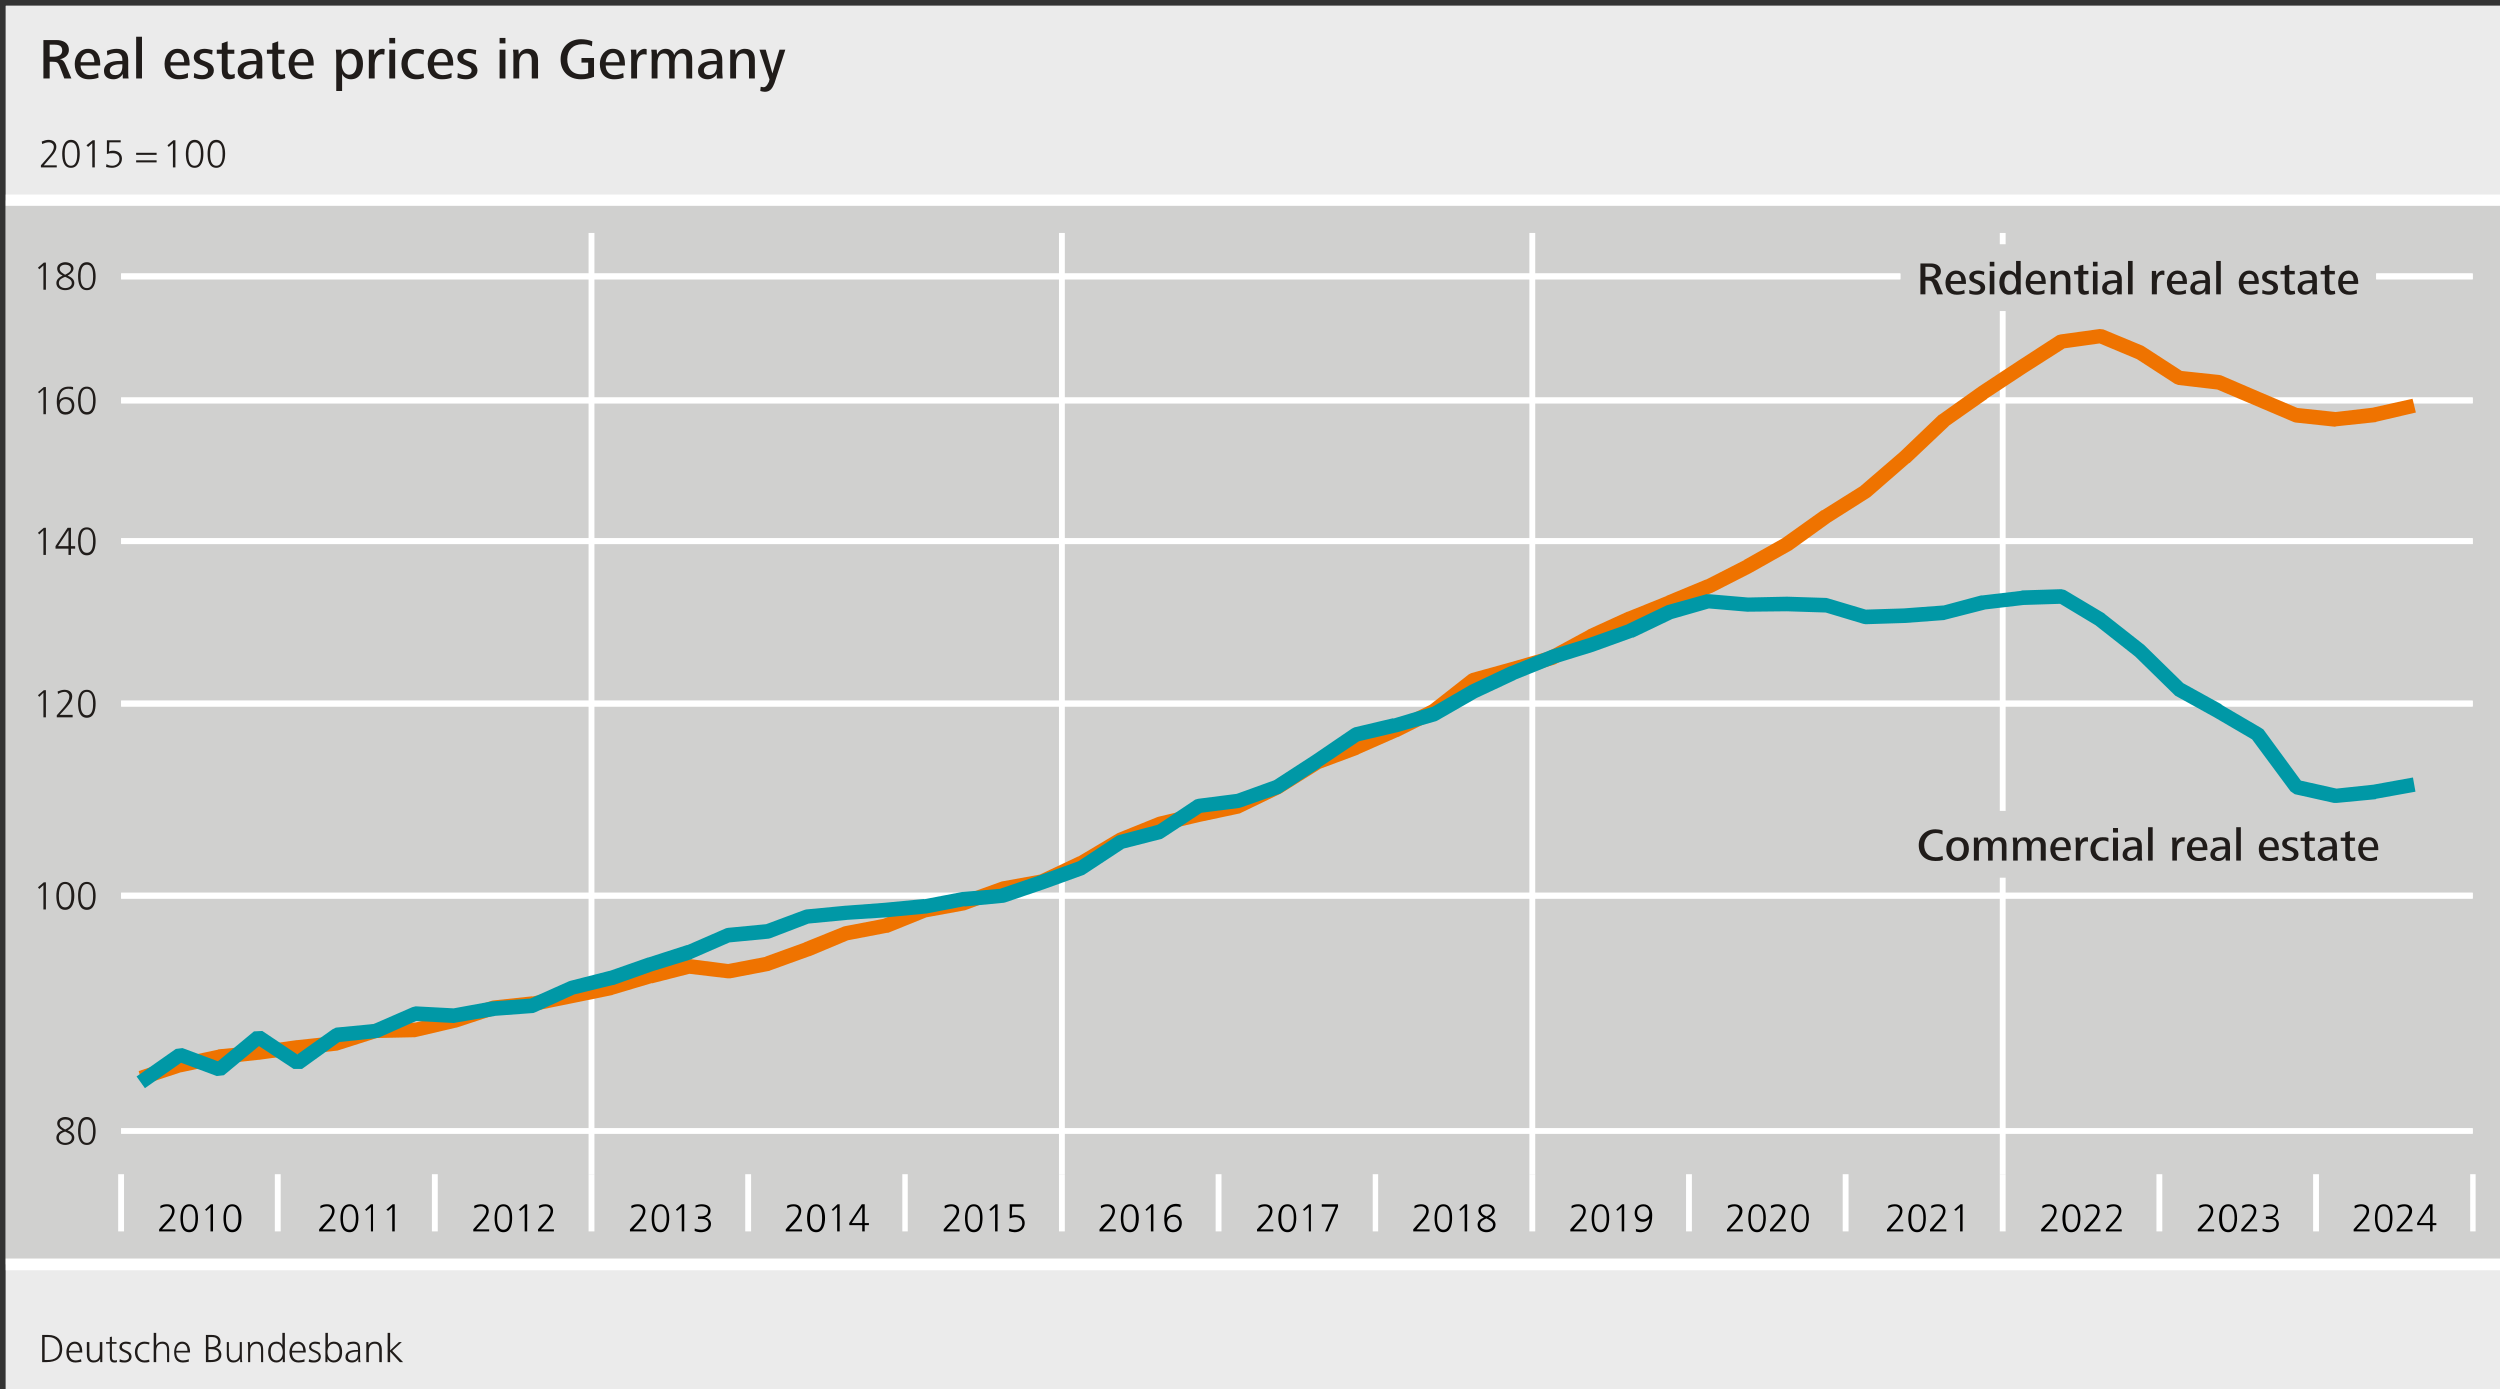 <?xml version="1.0" encoding="UTF-8"?>
<!DOCTYPE svg PUBLIC '-//W3C//DTD SVG 1.0//EN'
          'http://www.w3.org/TR/2001/REC-SVG-20010904/DTD/svg10.dtd'>
<svg xmlns:xlink="http://www.w3.org/1999/xlink" style="fill-opacity:1; color-rendering:auto; color-interpolation:auto; text-rendering:auto; stroke:black; stroke-linecap:square; stroke-miterlimit:10; shape-rendering:auto; stroke-opacity:1; fill:black; stroke-dasharray:none; font-weight:normal; stroke-width:1; font-family:&apos;Dialog&apos;; font-style:normal; stroke-linejoin:miter; font-size:12; stroke-dashoffset:0; image-rendering:auto;" width="1796" height="998" xmlns="http://www.w3.org/2000/svg"
><rect width="100%" height="100%" fill="#333333" stroke="none"/><!--Generated by the Batik Graphics2D SVG Generator--><defs id="genericDefs"
  /><g
  ><defs id="defs1"
    ><clipPath clipPathUnits="userSpaceOnUse" id="clipPath1"
      ><path d="M0.276 0.544 L5.905 0.544 L5.905 2.798 L0.276 2.798 L0.276 0.544 Z"
      /></clipPath
    ></defs
    ><g transform="scale(4.168,4.167) translate(1,1) scale(72,72)" style="fill:white; text-rendering:geometricPrecision; color-rendering:optimizeQuality; stroke:white; image-rendering:optimizeQuality;"
    ><rect x="0" width="5.984" height="3.327" y="0" style="stroke:none;"
    /></g
    ><g transform="matrix(300.121,0,0,299.99,4.168,4.167)" style="fill:rgb(235,235,235); text-rendering:geometricPrecision; color-rendering:optimizeQuality; stroke:rgb(235,235,235); image-rendering:optimizeQuality;"
    ><path style="stroke:none;" d="M0 0 L5.984 0 L5.984 3.327 L0 3.327 L0 0 Z"
    /></g
    ><g transform="matrix(300.121,0,0,299.99,4.168,4.167)" style="fill:rgb(208,208,207); text-rendering:geometricPrecision; color-rendering:optimizeQuality; image-rendering:optimizeQuality; stroke:rgb(208,208,207); stroke-width:0;"
    ><path style="stroke:none;" d="M0 0.466 L5.984 0.466 L5.984 3.014 L0 3.014 L0 0.466 Z"
    /></g
    ><g transform="matrix(300.121,0,0,299.99,4.168,4.167)" style="fill:rgb(32,28,26); text-rendering:geometricPrecision; color-rendering:optimizeQuality; image-rendering:optimizeQuality; stroke:rgb(32,28,26); stroke-width:0;"
    ><path style="stroke:none;" d="M0.135 3.216 C0.135 3.195 0.123 3.183 0.102 3.183 L0.087 3.183 L0.087 3.248 L0.098 3.248 C0.12 3.248 0.135 3.239 0.135 3.216 ZM0.129 3.216 C0.129 3.236 0.118 3.243 0.099 3.243 L0.093 3.243 L0.093 3.188 L0.102 3.188 C0.119 3.188 0.129 3.199 0.129 3.216 ZM0.183 3.225 L0.183 3.223 C0.183 3.21 0.178 3.199 0.165 3.199 C0.152 3.199 0.145 3.212 0.145 3.224 C0.145 3.238 0.151 3.249 0.167 3.249 C0.171 3.249 0.176 3.248 0.181 3.247 L0.18 3.241 C0.176 3.243 0.171 3.244 0.167 3.244 C0.156 3.244 0.151 3.235 0.151 3.225 ZM0.177 3.221 L0.151 3.221 C0.151 3.214 0.156 3.204 0.165 3.204 C0.174 3.204 0.177 3.213 0.177 3.221 ZM0.231 3.248 C0.231 3.244 0.231 3.24 0.231 3.237 L0.231 3.2 L0.225 3.2 L0.225 3.226 C0.225 3.235 0.222 3.244 0.211 3.244 C0.201 3.244 0.2 3.237 0.2 3.228 L0.2 3.2 L0.194 3.2 L0.194 3.229 C0.194 3.24 0.198 3.249 0.21 3.249 C0.218 3.249 0.223 3.246 0.226 3.24 L0.226 3.248 ZM0.266 3.248 L0.266 3.243 C0.264 3.244 0.263 3.244 0.261 3.244 C0.255 3.244 0.254 3.24 0.254 3.236 L0.254 3.204 L0.265 3.204 L0.265 3.2 L0.254 3.2 L0.254 3.187 L0.249 3.188 L0.249 3.2 L0.24 3.2 L0.24 3.204 L0.249 3.204 L0.249 3.233 C0.249 3.242 0.25 3.249 0.26 3.249 C0.262 3.249 0.264 3.249 0.266 3.248 Z"
      /><path style="stroke:none;" d="M0.301 3.235 C0.301 3.219 0.278 3.221 0.278 3.212 C0.278 3.205 0.283 3.204 0.288 3.204 C0.291 3.204 0.296 3.205 0.299 3.206 L0.299 3.201 C0.296 3.2 0.292 3.199 0.288 3.199 C0.28 3.199 0.272 3.203 0.272 3.212 C0.272 3.226 0.295 3.223 0.295 3.235 C0.295 3.241 0.29 3.244 0.285 3.244 C0.281 3.244 0.276 3.243 0.273 3.241 L0.272 3.247 C0.276 3.249 0.281 3.249 0.285 3.249 C0.293 3.249 0.301 3.244 0.301 3.235 ZM0.344 3.247 L0.343 3.242 C0.34 3.243 0.336 3.244 0.332 3.244 C0.321 3.244 0.315 3.234 0.315 3.224 C0.315 3.212 0.321 3.204 0.333 3.204 C0.336 3.204 0.34 3.205 0.343 3.206 L0.344 3.201 C0.34 3.2 0.336 3.199 0.332 3.199 C0.318 3.199 0.309 3.21 0.309 3.224 C0.309 3.237 0.317 3.249 0.332 3.249 C0.336 3.249 0.34 3.249 0.344 3.247 ZM0.391 3.248 L0.391 3.219 C0.391 3.207 0.387 3.199 0.375 3.199 C0.368 3.199 0.363 3.202 0.36 3.208 L0.36 3.178 L0.354 3.178 L0.354 3.248 L0.36 3.248 L0.36 3.222 C0.36 3.213 0.363 3.204 0.374 3.204 C0.384 3.204 0.386 3.211 0.386 3.219 L0.386 3.248 ZM0.441 3.225 L0.441 3.223 C0.441 3.21 0.435 3.199 0.422 3.199 C0.409 3.199 0.403 3.212 0.403 3.224 C0.403 3.238 0.408 3.249 0.424 3.249 C0.428 3.249 0.434 3.248 0.438 3.247 L0.438 3.241 C0.434 3.243 0.428 3.244 0.424 3.244 C0.413 3.244 0.408 3.235 0.408 3.225 ZM0.435 3.221 L0.408 3.221 C0.408 3.214 0.413 3.204 0.422 3.204 C0.432 3.204 0.435 3.213 0.435 3.221 Z"
      /><path style="stroke:none;" d="M0.516 3.23 C0.516 3.221 0.51 3.215 0.502 3.214 C0.509 3.212 0.514 3.207 0.514 3.199 C0.514 3.187 0.504 3.183 0.494 3.183 L0.479 3.183 L0.479 3.248 L0.491 3.248 C0.504 3.248 0.516 3.244 0.516 3.23 ZM0.508 3.199 C0.508 3.209 0.5 3.212 0.492 3.212 L0.485 3.212 L0.485 3.188 L0.494 3.188 C0.501 3.188 0.508 3.191 0.508 3.199 ZM0.51 3.23 C0.51 3.24 0.5 3.243 0.492 3.243 L0.485 3.243 L0.485 3.217 L0.491 3.217 C0.5 3.217 0.51 3.219 0.51 3.23 ZM0.566 3.248 C0.565 3.244 0.565 3.24 0.565 3.237 L0.565 3.2 L0.56 3.2 L0.56 3.226 C0.56 3.235 0.556 3.244 0.546 3.244 C0.536 3.244 0.534 3.237 0.534 3.228 L0.534 3.2 L0.529 3.2 L0.529 3.229 C0.529 3.24 0.532 3.249 0.545 3.249 C0.552 3.249 0.557 3.246 0.561 3.24 L0.561 3.248 ZM0.616 3.248 L0.616 3.219 C0.616 3.207 0.613 3.199 0.6 3.199 C0.593 3.199 0.588 3.202 0.585 3.208 L0.584 3.2 L0.579 3.2 C0.58 3.204 0.58 3.207 0.58 3.211 L0.58 3.248 L0.585 3.248 L0.585 3.222 C0.585 3.213 0.589 3.204 0.6 3.204 C0.609 3.204 0.611 3.211 0.611 3.219 L0.611 3.248 Z"
      /><path style="stroke:none;" d="M0.668 3.248 C0.668 3.243 0.668 3.237 0.668 3.232 L0.668 3.178 L0.662 3.178 L0.662 3.208 C0.66 3.202 0.654 3.199 0.648 3.199 C0.633 3.199 0.628 3.211 0.628 3.224 C0.628 3.236 0.633 3.249 0.648 3.249 C0.654 3.249 0.659 3.246 0.663 3.24 L0.663 3.248 ZM0.663 3.224 C0.663 3.233 0.659 3.244 0.648 3.244 C0.637 3.244 0.634 3.233 0.634 3.224 C0.634 3.214 0.636 3.204 0.648 3.204 C0.659 3.204 0.663 3.215 0.663 3.224 ZM0.718 3.225 L0.718 3.223 C0.718 3.21 0.712 3.199 0.699 3.199 C0.686 3.199 0.679 3.212 0.679 3.224 C0.679 3.238 0.685 3.249 0.701 3.249 C0.706 3.249 0.711 3.248 0.715 3.247 L0.715 3.241 C0.711 3.243 0.705 3.244 0.701 3.244 C0.69 3.244 0.685 3.235 0.685 3.225 ZM0.712 3.221 L0.685 3.221 C0.685 3.214 0.69 3.204 0.699 3.204 C0.709 3.204 0.712 3.213 0.712 3.221 ZM0.754 3.235 C0.754 3.219 0.731 3.221 0.731 3.212 C0.731 3.205 0.736 3.204 0.741 3.204 C0.745 3.204 0.749 3.205 0.752 3.206 L0.752 3.201 C0.749 3.2 0.745 3.199 0.741 3.199 C0.733 3.199 0.726 3.203 0.726 3.212 C0.726 3.226 0.749 3.223 0.749 3.235 C0.749 3.241 0.743 3.244 0.738 3.244 C0.734 3.244 0.73 3.243 0.726 3.241 L0.725 3.247 C0.729 3.249 0.734 3.249 0.738 3.249 C0.747 3.249 0.754 3.244 0.754 3.235 Z"
      /><path style="stroke:none;" d="M0.805 3.224 C0.805 3.211 0.8 3.199 0.785 3.199 C0.779 3.199 0.773 3.202 0.771 3.208 L0.771 3.178 L0.765 3.178 L0.765 3.248 L0.77 3.248 L0.77 3.24 C0.773 3.246 0.779 3.249 0.785 3.249 C0.8 3.249 0.805 3.236 0.805 3.224 ZM0.799 3.224 C0.799 3.233 0.796 3.244 0.785 3.244 C0.774 3.244 0.77 3.233 0.77 3.224 C0.77 3.215 0.774 3.204 0.785 3.204 C0.796 3.204 0.799 3.214 0.799 3.224 ZM0.849 3.248 C0.848 3.245 0.848 3.241 0.848 3.238 L0.848 3.217 C0.848 3.205 0.844 3.199 0.832 3.199 C0.828 3.199 0.822 3.2 0.818 3.202 L0.819 3.208 C0.823 3.205 0.827 3.204 0.832 3.204 C0.841 3.204 0.843 3.209 0.843 3.216 L0.843 3.219 L0.84 3.219 C0.825 3.219 0.813 3.223 0.813 3.236 C0.813 3.245 0.82 3.249 0.829 3.249 C0.835 3.249 0.841 3.246 0.844 3.24 L0.844 3.248 ZM0.843 3.226 C0.843 3.236 0.84 3.244 0.829 3.244 C0.823 3.244 0.819 3.241 0.819 3.235 C0.819 3.224 0.833 3.223 0.842 3.223 L0.843 3.223 ZM0.9 3.248 L0.9 3.219 C0.9 3.207 0.896 3.199 0.883 3.199 C0.876 3.199 0.871 3.202 0.868 3.208 L0.868 3.2 L0.863 3.2 C0.863 3.204 0.863 3.207 0.863 3.211 L0.863 3.248 L0.869 3.248 L0.869 3.222 C0.869 3.213 0.872 3.204 0.883 3.204 C0.893 3.204 0.894 3.211 0.894 3.219 L0.894 3.248 ZM0.951 3.248 L0.925 3.221 L0.948 3.2 L0.941 3.2 L0.92 3.22 L0.92 3.178 L0.914 3.178 L0.914 3.248 L0.92 3.248 L0.92 3.223 L0.943 3.248 Z"
    /></g
    ><g transform="matrix(300.121,0,0,299.99,4.168,4.167)" style="fill:rgb(32,28,26); text-rendering:geometricPrecision; color-rendering:optimizeQuality; image-rendering:optimizeQuality; stroke:rgb(32,28,26); stroke-width:0;"
    ><path style="stroke:none;" d="M0.157 0.174 L0.143 0.141 C0.14 0.134 0.137 0.129 0.129 0.128 C0.141 0.126 0.151 0.118 0.151 0.106 C0.151 0.088 0.136 0.082 0.121 0.082 L0.09 0.082 L0.09 0.174 L0.105 0.174 L0.105 0.134 L0.112 0.134 C0.123 0.134 0.125 0.136 0.129 0.145 L0.14 0.174 ZM0.135 0.107 C0.135 0.119 0.124 0.122 0.114 0.122 L0.105 0.122 L0.105 0.093 L0.115 0.093 C0.126 0.093 0.135 0.095 0.135 0.107 ZM0.226 0.143 L0.226 0.139 C0.226 0.119 0.217 0.103 0.197 0.103 C0.177 0.103 0.165 0.12 0.165 0.139 C0.165 0.161 0.176 0.176 0.199 0.176 C0.206 0.176 0.215 0.175 0.222 0.172 L0.221 0.161 C0.215 0.164 0.207 0.166 0.201 0.166 C0.188 0.166 0.179 0.156 0.179 0.143 ZM0.212 0.135 L0.179 0.135 C0.179 0.126 0.185 0.113 0.197 0.113 C0.208 0.113 0.212 0.125 0.212 0.135 ZM0.294 0.174 C0.293 0.17 0.293 0.165 0.293 0.159 L0.293 0.13 C0.293 0.111 0.283 0.103 0.265 0.103 C0.258 0.103 0.249 0.105 0.242 0.108 L0.243 0.119 C0.249 0.115 0.257 0.113 0.264 0.113 C0.274 0.113 0.279 0.119 0.279 0.129 L0.279 0.132 C0.277 0.132 0.274 0.132 0.273 0.132 C0.252 0.132 0.235 0.138 0.235 0.156 C0.235 0.17 0.245 0.176 0.258 0.176 C0.267 0.176 0.276 0.171 0.28 0.163 L0.28 0.174 ZM0.279 0.144 C0.279 0.156 0.275 0.166 0.262 0.166 C0.255 0.166 0.249 0.163 0.249 0.155 C0.249 0.141 0.266 0.14 0.277 0.14 L0.279 0.14 ZM0.326 0.174 L0.326 0.074 L0.312 0.074 L0.312 0.174 Z"
      /><path style="stroke:none;" d="M0.44 0.143 L0.44 0.139 C0.44 0.119 0.432 0.103 0.411 0.103 C0.392 0.103 0.38 0.12 0.38 0.139 C0.38 0.161 0.391 0.176 0.413 0.176 C0.421 0.176 0.43 0.175 0.436 0.172 L0.436 0.161 C0.43 0.164 0.422 0.166 0.415 0.166 C0.402 0.166 0.394 0.156 0.394 0.143 ZM0.427 0.135 L0.394 0.135 C0.394 0.126 0.399 0.113 0.411 0.113 C0.423 0.113 0.427 0.125 0.427 0.135 ZM0.498 0.155 C0.498 0.131 0.464 0.135 0.464 0.123 C0.464 0.115 0.471 0.113 0.477 0.113 C0.483 0.113 0.489 0.115 0.494 0.117 L0.495 0.106 C0.489 0.105 0.482 0.103 0.476 0.103 C0.464 0.103 0.45 0.109 0.45 0.123 C0.45 0.145 0.484 0.14 0.484 0.155 C0.484 0.163 0.476 0.166 0.47 0.166 C0.463 0.166 0.457 0.164 0.451 0.161 L0.45 0.172 C0.457 0.175 0.464 0.176 0.471 0.176 C0.484 0.176 0.498 0.169 0.498 0.155 ZM0.548 0.173 L0.548 0.163 C0.545 0.164 0.543 0.165 0.54 0.165 C0.533 0.165 0.531 0.16 0.531 0.154 L0.531 0.115 L0.547 0.115 L0.547 0.105 L0.531 0.105 L0.531 0.085 L0.517 0.09 L0.517 0.105 L0.505 0.105 L0.505 0.115 L0.517 0.115 L0.517 0.152 C0.517 0.166 0.52 0.176 0.535 0.176 C0.539 0.176 0.544 0.175 0.548 0.173 ZM0.614 0.174 C0.614 0.17 0.614 0.165 0.614 0.159 L0.614 0.13 C0.614 0.111 0.603 0.103 0.585 0.103 C0.579 0.103 0.569 0.105 0.563 0.108 L0.564 0.119 C0.57 0.115 0.577 0.113 0.584 0.113 C0.595 0.113 0.6 0.119 0.6 0.129 L0.6 0.132 C0.598 0.132 0.595 0.132 0.593 0.132 C0.573 0.132 0.555 0.138 0.555 0.156 C0.555 0.17 0.566 0.176 0.579 0.176 C0.587 0.176 0.596 0.171 0.6 0.163 L0.601 0.174 ZM0.6 0.144 C0.6 0.156 0.596 0.166 0.582 0.166 C0.575 0.166 0.569 0.163 0.569 0.155 C0.569 0.141 0.587 0.14 0.598 0.14 L0.6 0.14 ZM0.669 0.173 L0.668 0.163 C0.665 0.164 0.663 0.165 0.66 0.165 C0.653 0.165 0.652 0.16 0.652 0.154 L0.652 0.115 L0.667 0.115 L0.667 0.105 L0.652 0.105 L0.652 0.085 L0.638 0.09 L0.638 0.105 L0.625 0.105 L0.625 0.115 L0.638 0.115 L0.638 0.152 C0.638 0.166 0.64 0.176 0.655 0.176 C0.66 0.176 0.665 0.175 0.669 0.173 ZM0.737 0.143 L0.737 0.139 C0.737 0.119 0.729 0.103 0.708 0.103 C0.689 0.103 0.677 0.12 0.677 0.139 C0.677 0.161 0.688 0.176 0.711 0.176 C0.718 0.176 0.727 0.175 0.734 0.172 L0.733 0.161 C0.727 0.164 0.719 0.166 0.713 0.166 C0.699 0.166 0.691 0.156 0.691 0.143 ZM0.724 0.135 L0.691 0.135 C0.691 0.126 0.697 0.113 0.709 0.113 C0.72 0.113 0.724 0.125 0.724 0.135 Z"
      /><path style="stroke:none;" d="M0.855 0.139 C0.855 0.121 0.847 0.103 0.826 0.103 C0.817 0.103 0.808 0.109 0.804 0.117 L0.803 0.105 L0.79 0.105 C0.791 0.112 0.791 0.119 0.791 0.127 L0.791 0.204 L0.805 0.204 L0.805 0.163 C0.808 0.171 0.817 0.176 0.826 0.176 C0.847 0.176 0.855 0.158 0.855 0.139 ZM0.84 0.139 C0.84 0.151 0.836 0.165 0.822 0.165 C0.809 0.165 0.804 0.15 0.804 0.139 C0.804 0.128 0.809 0.114 0.822 0.114 C0.837 0.114 0.84 0.128 0.84 0.139 ZM0.907 0.104 C0.905 0.103 0.903 0.103 0.901 0.103 C0.892 0.103 0.885 0.111 0.882 0.118 L0.882 0.105 L0.869 0.105 C0.869 0.11 0.869 0.116 0.869 0.121 L0.869 0.174 L0.883 0.174 L0.883 0.141 C0.883 0.13 0.887 0.116 0.9 0.116 C0.902 0.116 0.904 0.117 0.906 0.117 ZM0.932 0.09 L0.932 0.077 L0.918 0.077 L0.918 0.09 ZM0.932 0.174 L0.932 0.105 L0.918 0.105 L0.918 0.174 ZM1.001 0.173 L1 0.162 C0.995 0.164 0.99 0.165 0.985 0.165 C0.97 0.165 0.962 0.153 0.962 0.139 C0.962 0.125 0.97 0.114 0.986 0.114 C0.991 0.114 0.996 0.115 1 0.117 L1.001 0.106 C0.995 0.104 0.989 0.103 0.983 0.103 C0.961 0.103 0.947 0.118 0.947 0.139 C0.947 0.161 0.96 0.176 0.982 0.176 C0.989 0.176 0.995 0.175 1.001 0.173 ZM1.071 0.143 L1.071 0.139 C1.071 0.119 1.063 0.103 1.042 0.103 C1.023 0.103 1.01 0.12 1.01 0.139 C1.01 0.161 1.021 0.176 1.044 0.176 C1.052 0.176 1.06 0.175 1.067 0.172 L1.067 0.161 C1.061 0.164 1.053 0.166 1.046 0.166 C1.033 0.166 1.025 0.156 1.025 0.143 ZM1.058 0.135 L1.025 0.135 C1.025 0.126 1.03 0.113 1.042 0.113 C1.054 0.113 1.058 0.125 1.058 0.135 ZM1.129 0.155 C1.129 0.131 1.095 0.135 1.095 0.123 C1.095 0.115 1.102 0.113 1.108 0.113 C1.114 0.113 1.12 0.115 1.125 0.117 L1.126 0.106 C1.12 0.105 1.113 0.103 1.107 0.103 C1.095 0.103 1.081 0.109 1.081 0.123 C1.081 0.145 1.115 0.14 1.115 0.155 C1.115 0.163 1.107 0.166 1.101 0.166 C1.094 0.166 1.087 0.164 1.082 0.161 L1.081 0.172 C1.088 0.175 1.095 0.176 1.102 0.176 C1.115 0.176 1.129 0.169 1.129 0.155 Z"
      /><path style="stroke:none;" d="M1.196 0.09 L1.196 0.077 L1.182 0.077 L1.182 0.09 ZM1.196 0.174 L1.196 0.105 L1.182 0.105 L1.182 0.174 ZM1.274 0.174 L1.274 0.13 C1.274 0.114 1.267 0.103 1.25 0.103 C1.24 0.103 1.232 0.108 1.228 0.117 L1.227 0.105 L1.214 0.105 C1.215 0.11 1.215 0.116 1.215 0.121 L1.215 0.174 L1.229 0.174 L1.229 0.137 C1.229 0.126 1.233 0.114 1.246 0.114 C1.258 0.114 1.259 0.124 1.259 0.133 L1.259 0.174 Z"
      /><path style="stroke:none;" d="M1.408 0.17 L1.408 0.125 L1.378 0.125 L1.378 0.136 L1.394 0.136 L1.394 0.161 C1.389 0.164 1.383 0.164 1.377 0.164 C1.355 0.164 1.344 0.149 1.344 0.128 C1.344 0.106 1.358 0.092 1.38 0.092 C1.388 0.092 1.396 0.093 1.403 0.097 L1.404 0.085 C1.396 0.082 1.386 0.08 1.377 0.08 C1.349 0.08 1.328 0.099 1.328 0.128 C1.328 0.158 1.348 0.176 1.377 0.176 C1.388 0.176 1.398 0.174 1.408 0.17 ZM1.482 0.143 L1.482 0.139 C1.482 0.119 1.474 0.103 1.453 0.103 C1.434 0.103 1.422 0.12 1.422 0.139 C1.422 0.161 1.433 0.176 1.456 0.176 C1.463 0.176 1.472 0.175 1.479 0.172 L1.478 0.161 C1.472 0.164 1.464 0.166 1.458 0.166 C1.444 0.166 1.436 0.156 1.436 0.143 ZM1.469 0.135 L1.436 0.135 C1.436 0.126 1.442 0.113 1.454 0.113 C1.465 0.113 1.469 0.125 1.469 0.135 ZM1.534 0.104 C1.532 0.103 1.53 0.103 1.529 0.103 C1.52 0.103 1.513 0.111 1.51 0.118 L1.509 0.105 L1.496 0.105 C1.497 0.11 1.497 0.116 1.497 0.121 L1.497 0.174 L1.511 0.174 L1.511 0.141 C1.511 0.13 1.514 0.116 1.528 0.116 C1.53 0.116 1.532 0.117 1.534 0.117 ZM1.643 0.174 L1.643 0.128 C1.643 0.114 1.637 0.103 1.621 0.103 C1.613 0.103 1.603 0.109 1.6 0.118 C1.598 0.11 1.591 0.103 1.58 0.103 C1.57 0.103 1.563 0.108 1.559 0.117 L1.558 0.105 L1.545 0.105 C1.546 0.11 1.546 0.116 1.546 0.121 L1.546 0.174 L1.56 0.174 L1.56 0.136 C1.56 0.126 1.564 0.114 1.575 0.114 C1.585 0.114 1.588 0.121 1.588 0.13 L1.588 0.174 L1.601 0.174 L1.601 0.136 C1.601 0.126 1.605 0.114 1.617 0.114 C1.627 0.114 1.629 0.121 1.629 0.13 L1.629 0.174 ZM1.716 0.174 C1.716 0.17 1.715 0.165 1.715 0.159 L1.715 0.13 C1.715 0.111 1.705 0.103 1.687 0.103 C1.68 0.103 1.671 0.105 1.665 0.108 L1.665 0.119 C1.672 0.115 1.679 0.113 1.686 0.113 C1.697 0.113 1.702 0.119 1.702 0.129 L1.702 0.132 C1.7 0.132 1.697 0.132 1.695 0.132 C1.674 0.132 1.657 0.138 1.657 0.156 C1.657 0.17 1.668 0.176 1.68 0.176 C1.689 0.176 1.698 0.171 1.702 0.163 L1.702 0.174 ZM1.702 0.144 C1.702 0.156 1.697 0.166 1.684 0.166 C1.677 0.166 1.671 0.163 1.671 0.155 C1.671 0.141 1.688 0.14 1.699 0.14 L1.702 0.14 ZM1.793 0.174 L1.793 0.13 C1.793 0.114 1.787 0.103 1.769 0.103 C1.759 0.103 1.752 0.108 1.747 0.117 L1.746 0.105 L1.734 0.105 C1.734 0.11 1.734 0.116 1.734 0.121 L1.734 0.174 L1.748 0.174 L1.748 0.137 C1.748 0.126 1.752 0.114 1.765 0.114 C1.777 0.114 1.779 0.124 1.779 0.133 L1.779 0.174 ZM1.866 0.105 L1.852 0.105 L1.835 0.162 L1.819 0.105 L1.804 0.105 L1.828 0.176 L1.827 0.181 C1.825 0.185 1.821 0.195 1.814 0.195 C1.812 0.195 1.809 0.194 1.807 0.194 L1.806 0.204 C1.81 0.205 1.813 0.206 1.817 0.206 C1.831 0.206 1.836 0.195 1.84 0.185 Z"
    /></g
    ><g transform="matrix(300.121,0,0,299.99,4.168,4.167)" style="stroke-linecap:butt; fill:white; text-rendering:geometricPrecision; color-rendering:optimizeQuality; image-rendering:optimizeQuality; stroke:white; stroke-width:0.007;"
    ><path style="stroke:none;" d="M0.276 2.688 L0.276 2.701 L5.905 2.701 L5.905 2.688 Z"
      /><path style="stroke:none;" d="M0.276 2.124 L0.276 2.138 L5.905 2.138 L5.905 2.124 Z"
      /><path style="stroke:none;" d="M0.276 1.664 L0.276 1.678 L5.905 1.678 L5.905 1.664 Z"
      /><path style="stroke:none;" d="M0.276 1.275 L0.276 1.289 L5.905 1.289 L5.905 1.275 Z"
      /><path style="stroke:none;" d="M0.276 0.938 L0.276 0.952 L5.905 0.952 L5.905 0.938 Z"
      /><path style="stroke:none;" d="M0.276 0.641 L0.276 0.655 L4.535 0.655 L4.535 0.641 ZM5.674 0.641 L5.674 0.655 L5.905 0.655 L5.905 0.641 Z"
      /><path style="stroke:none;" d="M0.276 2.688 L0.276 2.701 L5.905 2.701 L5.905 2.688 Z"
    /></g
    ><g transform="matrix(300.121,0,0,299.99,4.168,4.167)" style="stroke-linecap:butt; fill:white; text-rendering:geometricPrecision; color-rendering:optimizeQuality; image-rendering:optimizeQuality; stroke:white; stroke-width:0.007;"
    ><path style="stroke:none;" d="M0.276 2.124 L0.276 2.138 L5.905 2.138 L5.905 2.124 Z"
    /></g
    ><g transform="matrix(300.121,0,0,299.99,4.168,4.167)" style="stroke-linecap:butt; fill:white; text-rendering:geometricPrecision; color-rendering:optimizeQuality; image-rendering:optimizeQuality; stroke:white; stroke-width:0.007;"
    ><path style="stroke:none;" d="M0.276 1.664 L0.276 1.678 L5.905 1.678 L5.905 1.664 Z"
    /></g
    ><g transform="matrix(300.121,0,0,299.99,4.168,4.167)" style="stroke-linecap:butt; fill:white; text-rendering:geometricPrecision; color-rendering:optimizeQuality; image-rendering:optimizeQuality; stroke:white; stroke-width:0.007;"
    ><path style="stroke:none;" d="M0.276 1.275 L0.276 1.289 L5.905 1.289 L5.905 1.275 Z"
    /></g
    ><g transform="matrix(300.121,0,0,299.99,4.168,4.167)" style="stroke-linecap:butt; fill:white; text-rendering:geometricPrecision; color-rendering:optimizeQuality; image-rendering:optimizeQuality; stroke:white; stroke-width:0.007;"
    ><path style="stroke:none;" d="M0.276 0.938 L0.276 0.952 L5.905 0.952 L5.905 0.938 Z"
    /></g
    ><g transform="matrix(300.121,0,0,299.99,4.168,4.167)" style="stroke-linecap:butt; fill:white; text-rendering:geometricPrecision; color-rendering:optimizeQuality; image-rendering:optimizeQuality; stroke:white; stroke-width:0.007;"
    ><path style="stroke:none;" d="M0.276 0.641 L0.276 0.655 L4.535 0.655 L4.535 0.641 ZM5.674 0.641 L5.674 0.655 L5.905 0.655 L5.905 0.641 Z"
    /></g
    ><g transform="matrix(300.121,0,0,299.99,4.168,4.167)" style="stroke-linecap:butt; fill:rgb(32,28,26); text-rendering:geometricPrecision; color-rendering:optimizeQuality; image-rendering:optimizeQuality; stroke:rgb(32,28,26); stroke-width:0.007;"
    ><path style="stroke:none;" d="M0.142 2.667 C0.149 2.667 0.156 2.669 0.156 2.677 C0.156 2.684 0.148 2.688 0.142 2.691 C0.137 2.688 0.129 2.684 0.129 2.677 C0.129 2.67 0.136 2.667 0.142 2.667 ZM0.142 2.696 C0.148 2.699 0.158 2.702 0.158 2.71 C0.158 2.719 0.15 2.723 0.142 2.723 C0.135 2.723 0.127 2.719 0.127 2.71 C0.127 2.702 0.135 2.698 0.142 2.696 ZM0.194 2.667 C0.208 2.667 0.209 2.684 0.209 2.695 C0.209 2.704 0.208 2.723 0.194 2.723 C0.18 2.723 0.179 2.705 0.179 2.695 C0.179 2.685 0.18 2.667 0.194 2.667 ZM0.142 2.661 C0.134 2.661 0.123 2.666 0.123 2.676 C0.123 2.684 0.129 2.69 0.136 2.693 C0.128 2.696 0.121 2.701 0.121 2.711 C0.121 2.722 0.132 2.728 0.142 2.728 C0.153 2.728 0.164 2.722 0.164 2.711 C0.164 2.701 0.156 2.696 0.148 2.693 C0.154 2.69 0.162 2.684 0.162 2.676 C0.162 2.666 0.152 2.661 0.142 2.661 ZM0.194 2.661 C0.176 2.661 0.173 2.681 0.173 2.695 C0.173 2.709 0.176 2.728 0.194 2.728 C0.212 2.728 0.215 2.708 0.215 2.695 C0.215 2.681 0.211 2.661 0.194 2.661 Z"
    /></g
    ><g transform="matrix(300.121,0,0,299.99,4.168,4.167)" style="stroke-linecap:butt; fill:rgb(32,28,26); text-rendering:geometricPrecision; color-rendering:optimizeQuality; image-rendering:optimizeQuality; stroke:rgb(32,28,26); stroke-width:0.007;"
    ><path style="stroke:none;" d="M0.142 2.103 C0.156 2.103 0.157 2.121 0.157 2.131 C0.157 2.141 0.156 2.159 0.142 2.159 C0.128 2.159 0.127 2.141 0.127 2.131 C0.127 2.122 0.129 2.103 0.142 2.103 ZM0.194 2.103 C0.208 2.103 0.209 2.121 0.209 2.131 C0.209 2.141 0.208 2.159 0.194 2.159 C0.18 2.159 0.179 2.141 0.179 2.131 C0.179 2.122 0.18 2.103 0.194 2.103 ZM0.091 2.099 L0.077 2.111 L0.08 2.115 L0.09 2.106 L0.09 2.164 L0.096 2.164 L0.096 2.099 ZM0.142 2.098 C0.125 2.098 0.121 2.117 0.121 2.131 C0.121 2.146 0.124 2.165 0.142 2.165 C0.16 2.165 0.164 2.145 0.164 2.131 C0.164 2.118 0.16 2.098 0.142 2.098 ZM0.194 2.098 C0.176 2.098 0.173 2.117 0.173 2.131 C0.173 2.146 0.176 2.165 0.194 2.165 C0.212 2.165 0.215 2.145 0.215 2.131 C0.215 2.118 0.211 2.098 0.194 2.098 Z"
    /></g
    ><g transform="matrix(300.121,0,0,299.99,4.168,4.167)" style="stroke-linecap:butt; fill:rgb(32,28,26); text-rendering:geometricPrecision; color-rendering:optimizeQuality; image-rendering:optimizeQuality; stroke:rgb(32,28,26); stroke-width:0.007;"
    ><path style="stroke:none;" d="M0.194 1.643 C0.208 1.643 0.209 1.661 0.209 1.671 C0.209 1.681 0.208 1.699 0.194 1.699 C0.18 1.699 0.179 1.681 0.179 1.671 C0.179 1.661 0.18 1.643 0.194 1.643 ZM0.091 1.639 L0.077 1.651 L0.08 1.655 L0.09 1.645 L0.09 1.704 L0.096 1.704 L0.096 1.639 ZM0.14 1.638 C0.135 1.638 0.129 1.64 0.124 1.642 L0.125 1.648 C0.13 1.645 0.135 1.643 0.141 1.643 C0.147 1.643 0.152 1.648 0.152 1.654 C0.152 1.664 0.143 1.675 0.137 1.682 L0.122 1.699 L0.122 1.704 L0.16 1.704 L0.16 1.698 L0.129 1.698 L0.141 1.685 C0.148 1.677 0.159 1.666 0.159 1.654 C0.159 1.643 0.151 1.638 0.14 1.638 ZM0.194 1.638 C0.176 1.638 0.173 1.657 0.173 1.671 C0.173 1.685 0.176 1.705 0.194 1.705 C0.212 1.705 0.215 1.685 0.215 1.671 C0.215 1.657 0.211 1.638 0.194 1.638 Z"
    /></g
    ><g transform="matrix(300.121,0,0,299.99,4.168,4.167)" style="stroke-linecap:butt; fill:rgb(32,28,26); text-rendering:geometricPrecision; color-rendering:optimizeQuality; image-rendering:optimizeQuality; stroke:rgb(32,28,26); stroke-width:0.007;"
    ><path style="stroke:none;" d="M0.15 1.256 L0.15 1.294 L0.125 1.294 L0.15 1.256 ZM0.194 1.254 C0.208 1.254 0.209 1.272 0.209 1.282 C0.209 1.292 0.208 1.31 0.194 1.31 C0.18 1.31 0.179 1.292 0.179 1.282 C0.179 1.272 0.18 1.254 0.194 1.254 ZM0.091 1.25 L0.077 1.262 L0.08 1.266 L0.09 1.256 L0.09 1.315 L0.096 1.315 L0.096 1.25 ZM0.148 1.25 L0.119 1.294 L0.119 1.3 L0.15 1.3 L0.15 1.315 L0.156 1.315 L0.156 1.3 L0.166 1.3 L0.166 1.294 L0.156 1.294 L0.156 1.25 ZM0.194 1.249 C0.176 1.249 0.173 1.268 0.173 1.282 C0.173 1.296 0.176 1.316 0.194 1.316 C0.212 1.316 0.215 1.296 0.215 1.282 C0.215 1.268 0.211 1.249 0.194 1.249 Z"
    /></g
    ><g transform="matrix(300.121,0,0,299.99,4.168,4.167)" style="stroke-linecap:butt; fill:rgb(32,28,26); text-rendering:geometricPrecision; color-rendering:optimizeQuality; image-rendering:optimizeQuality; stroke:rgb(32,28,26); stroke-width:0.007;"
    ><path style="stroke:none;" d="M0.143 0.942 C0.153 0.942 0.158 0.949 0.158 0.958 C0.158 0.967 0.152 0.973 0.143 0.973 C0.134 0.973 0.129 0.966 0.129 0.957 C0.129 0.948 0.135 0.942 0.143 0.942 ZM0.194 0.917 C0.208 0.917 0.209 0.935 0.209 0.945 C0.209 0.955 0.208 0.973 0.194 0.973 C0.18 0.973 0.179 0.955 0.179 0.945 C0.179 0.935 0.18 0.917 0.194 0.917 ZM0.091 0.913 L0.077 0.925 L0.08 0.928 L0.09 0.919 L0.09 0.978 L0.096 0.978 L0.096 0.913 ZM0.151 0.912 C0.129 0.912 0.122 0.928 0.122 0.948 C0.122 0.962 0.125 0.979 0.143 0.979 C0.156 0.979 0.164 0.97 0.164 0.957 C0.164 0.945 0.156 0.937 0.144 0.937 C0.138 0.937 0.131 0.94 0.128 0.945 C0.128 0.931 0.133 0.917 0.15 0.917 C0.154 0.917 0.157 0.918 0.161 0.919 L0.161 0.913 C0.158 0.912 0.154 0.912 0.151 0.912 ZM0.194 0.912 C0.176 0.912 0.173 0.931 0.173 0.945 C0.173 0.959 0.176 0.979 0.194 0.979 C0.212 0.979 0.215 0.959 0.215 0.945 C0.215 0.931 0.211 0.912 0.194 0.912 Z"
    /></g
    ><g transform="matrix(300.121,0,0,299.99,4.168,4.167)" style="stroke-linecap:butt; fill:rgb(32,28,26); text-rendering:geometricPrecision; color-rendering:optimizeQuality; image-rendering:optimizeQuality; stroke:rgb(32,28,26); stroke-width:0.007;"
    ><path style="stroke:none;" d="M0.142 0.62 C0.149 0.62 0.156 0.623 0.156 0.63 C0.156 0.637 0.148 0.641 0.142 0.644 C0.137 0.641 0.129 0.637 0.129 0.63 C0.129 0.623 0.136 0.62 0.142 0.62 ZM0.142 0.649 C0.148 0.652 0.158 0.655 0.158 0.664 C0.158 0.672 0.15 0.676 0.142 0.676 C0.135 0.676 0.127 0.672 0.127 0.664 C0.127 0.655 0.135 0.652 0.142 0.649 ZM0.194 0.62 C0.208 0.62 0.209 0.638 0.209 0.648 C0.209 0.658 0.208 0.676 0.194 0.676 C0.18 0.676 0.179 0.658 0.179 0.648 C0.179 0.638 0.18 0.62 0.194 0.62 ZM0.091 0.615 L0.077 0.627 L0.08 0.631 L0.09 0.622 L0.09 0.68 L0.096 0.68 L0.096 0.615 ZM0.142 0.614 C0.134 0.614 0.123 0.619 0.123 0.629 C0.123 0.638 0.129 0.643 0.136 0.646 C0.128 0.65 0.121 0.655 0.121 0.664 C0.121 0.676 0.132 0.681 0.142 0.681 C0.153 0.681 0.164 0.676 0.164 0.664 C0.164 0.654 0.156 0.65 0.148 0.646 C0.154 0.643 0.162 0.637 0.162 0.629 C0.162 0.619 0.152 0.614 0.142 0.614 ZM0.194 0.614 C0.176 0.614 0.173 0.634 0.173 0.648 C0.173 0.662 0.176 0.681 0.194 0.681 C0.212 0.681 0.215 0.662 0.215 0.648 C0.215 0.634 0.211 0.614 0.194 0.614 Z"
    /></g
    ><g transform="matrix(300.121,0,0,299.99,4.168,4.167)" style="stroke-linecap:butt; fill:white; text-rendering:geometricPrecision; color-rendering:optimizeQuality; image-rendering:optimizeQuality; stroke:white; stroke-width:0.014;"
    ><path style="stroke:none;" d="M0 3 L0 3 L5.984 3 L5.984 3.028 L0 3.028 Z"
    /></g
    ><g transform="matrix(300.121,0,0,299.99,4.168,4.167)" style="stroke-linecap:butt; fill:white; text-rendering:geometricPrecision; color-rendering:optimizeQuality; image-rendering:optimizeQuality; stroke:white; stroke-width:0.007;"
    ><path style="stroke:none;" d="M0.269 2.798 L0.269 2.935 L0.283 2.935 L0.283 2.798 Z"
    /></g
    ><g transform="matrix(300.121,0,0,299.99,4.168,4.167)" style="stroke-linecap:butt; fill:white; text-rendering:geometricPrecision; color-rendering:optimizeQuality; image-rendering:optimizeQuality; stroke:white; stroke-width:0.007;"
    ><path style="stroke:none;" d="M0.644 2.798 L0.644 2.935 L0.658 2.935 L0.658 2.798 Z"
    /></g
    ><g transform="matrix(300.121,0,0,299.99,4.168,4.167)" style="stroke-linecap:butt; fill:white; text-rendering:geometricPrecision; color-rendering:optimizeQuality; image-rendering:optimizeQuality; stroke:white; stroke-width:0.007;"
    ><path style="stroke:none;" d="M1.02 2.798 L1.02 2.935 L1.034 2.935 L1.034 2.798 Z"
    /></g
    ><g transform="matrix(300.121,0,0,299.99,4.168,4.167)" style="stroke-linecap:butt; fill:white; text-rendering:geometricPrecision; color-rendering:optimizeQuality; image-rendering:optimizeQuality; stroke:white; stroke-width:0.007;"
    ><path style="stroke:none;" d="M1.395 2.798 L1.395 2.935 L1.409 2.935 L1.409 2.798 Z"
    /></g
    ><g transform="matrix(300.121,0,0,299.99,4.168,4.167)" style="stroke-linecap:butt; fill:white; text-rendering:geometricPrecision; color-rendering:optimizeQuality; image-rendering:optimizeQuality; stroke:white; stroke-width:0.007;"
    ><path style="stroke:none;" d="M1.77 2.798 L1.77 2.935 L1.784 2.935 L1.784 2.798 Z"
    /></g
    ><g transform="matrix(300.121,0,0,299.99,4.168,4.167)" style="stroke-linecap:butt; fill:white; text-rendering:geometricPrecision; color-rendering:optimizeQuality; image-rendering:optimizeQuality; stroke:white; stroke-width:0.007;"
    ><path style="stroke:none;" d="M2.146 2.798 L2.146 2.935 L2.159 2.935 L2.159 2.798 Z"
    /></g
    ><g transform="matrix(300.121,0,0,299.99,4.168,4.167)" style="stroke-linecap:butt; fill:white; text-rendering:geometricPrecision; color-rendering:optimizeQuality; image-rendering:optimizeQuality; stroke:white; stroke-width:0.007;"
    ><path style="stroke:none;" d="M2.521 2.798 L2.521 2.935 L2.535 2.935 L2.535 2.798 Z"
    /></g
    ><g transform="matrix(300.121,0,0,299.99,4.168,4.167)" style="stroke-linecap:butt; fill:white; text-rendering:geometricPrecision; color-rendering:optimizeQuality; image-rendering:optimizeQuality; stroke:white; stroke-width:0.007;"
    ><path style="stroke:none;" d="M2.896 2.798 L2.896 2.935 L2.91 2.935 L2.91 2.798 Z"
    /></g
    ><g transform="matrix(300.121,0,0,299.99,4.168,4.167)" style="stroke-linecap:butt; fill:white; text-rendering:geometricPrecision; color-rendering:optimizeQuality; image-rendering:optimizeQuality; stroke:white; stroke-width:0.007;"
    ><path style="stroke:none;" d="M3.272 2.798 L3.272 2.935 L3.285 2.935 L3.285 2.798 Z"
    /></g
    ><g transform="matrix(300.121,0,0,299.99,4.168,4.167)" style="stroke-linecap:butt; fill:white; text-rendering:geometricPrecision; color-rendering:optimizeQuality; image-rendering:optimizeQuality; stroke:white; stroke-width:0.007;"
    ><path style="stroke:none;" d="M3.647 2.798 L3.647 2.935 L3.661 2.935 L3.661 2.798 Z"
    /></g
    ><g transform="matrix(300.121,0,0,299.99,4.168,4.167)" style="stroke-linecap:butt; fill:white; text-rendering:geometricPrecision; color-rendering:optimizeQuality; image-rendering:optimizeQuality; stroke:white; stroke-width:0.007;"
    ><path style="stroke:none;" d="M4.022 2.798 L4.022 2.935 L4.036 2.935 L4.036 2.798 Z"
    /></g
    ><g transform="matrix(300.121,0,0,299.99,4.168,4.167)" style="stroke-linecap:butt; fill:white; text-rendering:geometricPrecision; color-rendering:optimizeQuality; image-rendering:optimizeQuality; stroke:white; stroke-width:0.007;"
    ><path style="stroke:none;" d="M4.397 2.798 L4.397 2.935 L4.411 2.935 L4.411 2.798 Z"
    /></g
    ><g transform="matrix(300.121,0,0,299.99,4.168,4.167)" style="stroke-linecap:butt; fill:white; text-rendering:geometricPrecision; color-rendering:optimizeQuality; image-rendering:optimizeQuality; stroke:white; stroke-width:0.007;"
    ><path style="stroke:none;" d="M4.773 2.798 L4.773 2.935 L4.787 2.935 L4.787 2.798 Z"
    /></g
    ><g transform="matrix(300.121,0,0,299.99,4.168,4.167)" style="stroke-linecap:butt; fill:white; text-rendering:geometricPrecision; color-rendering:optimizeQuality; image-rendering:optimizeQuality; stroke:white; stroke-width:0.007;"
    ><path style="stroke:none;" d="M5.148 2.798 L5.148 2.935 L5.162 2.935 L5.162 2.798 Z"
    /></g
    ><g transform="matrix(300.121,0,0,299.99,4.168,4.167)" style="stroke-linecap:butt; fill:white; text-rendering:geometricPrecision; color-rendering:optimizeQuality; image-rendering:optimizeQuality; stroke:white; stroke-width:0.007;"
    ><path style="stroke:none;" d="M5.523 2.798 L5.523 2.935 L5.537 2.935 L5.537 2.798 Z"
    /></g
    ><g transform="matrix(300.121,0,0,299.99,4.168,4.167)" style="stroke-linecap:butt; fill:white; text-rendering:geometricPrecision; color-rendering:optimizeQuality; image-rendering:optimizeQuality; stroke:white; stroke-width:0.007;"
    ><path style="stroke:none;" d="M5.899 2.798 L5.899 2.935 L5.912 2.935 L5.912 2.798 Z"
    /></g
    ><g transform="matrix(300.121,0,0,299.99,4.168,4.167)" style="stroke-linecap:butt; fill:white; text-rendering:geometricPrecision; color-rendering:optimizeQuality; image-rendering:optimizeQuality; stroke:white; stroke-width:0.007;"
    ><path style="stroke:none;" d="M1.395 0.544 L1.395 2.798 L1.409 2.798 L1.409 0.544 Z"
    /></g
    ><g transform="matrix(300.121,0,0,299.99,4.168,4.167)" style="stroke-linecap:butt; fill:white; text-rendering:geometricPrecision; color-rendering:optimizeQuality; image-rendering:optimizeQuality; stroke:white; stroke-width:0.007;"
    ><path style="stroke:none;" d="M2.521 0.544 L2.521 2.798 L2.535 2.798 L2.535 0.544 Z"
    /></g
    ><g transform="matrix(300.121,0,0,299.99,4.168,4.167)" style="stroke-linecap:butt; fill:white; text-rendering:geometricPrecision; color-rendering:optimizeQuality; image-rendering:optimizeQuality; stroke:white; stroke-width:0.007;"
    ><path style="stroke:none;" d="M3.647 0.544 L3.647 2.798 L3.661 2.798 L3.661 0.544 Z"
    /></g
    ><g transform="matrix(300.121,0,0,299.99,4.168,4.167)" style="stroke-linecap:butt; fill:white; text-rendering:geometricPrecision; color-rendering:optimizeQuality; image-rendering:optimizeQuality; stroke:white; stroke-width:0.007;"
    ><path style="stroke:none;" d="M4.773 0.544 L4.773 0.571 L4.787 0.571 L4.787 0.544 ZM4.773 0.731 L4.773 1.928 L4.787 1.928 L4.787 0.731 ZM4.773 2.088 L4.773 2.798 L4.787 2.798 L4.787 2.088 Z"
    /></g
    ><g transform="matrix(300.121,0,0,299.99,4.168,4.167)" style="text-rendering:geometricPrecision; stroke-width:0.007; color-rendering:optimizeQuality; stroke-linecap:butt; image-rendering:optimizeQuality;"
    ><path style="stroke:none;" d="M0.439 2.875 C0.453 2.875 0.454 2.893 0.454 2.903 C0.454 2.913 0.453 2.931 0.439 2.931 C0.425 2.931 0.424 2.913 0.424 2.903 C0.424 2.893 0.426 2.875 0.439 2.875 ZM0.542 2.875 C0.556 2.875 0.557 2.893 0.557 2.903 C0.557 2.913 0.556 2.931 0.542 2.931 C0.528 2.931 0.527 2.913 0.527 2.903 C0.527 2.893 0.529 2.875 0.542 2.875 ZM0.386 2.87 C0.38 2.87 0.375 2.871 0.37 2.874 L0.37 2.88 C0.375 2.877 0.38 2.875 0.386 2.875 C0.393 2.875 0.398 2.88 0.398 2.886 C0.398 2.896 0.389 2.906 0.382 2.913 L0.367 2.93 L0.367 2.935 L0.406 2.935 L0.406 2.93 L0.374 2.93 L0.386 2.917 C0.394 2.909 0.404 2.898 0.404 2.886 C0.404 2.875 0.396 2.87 0.386 2.87 ZM0.491 2.87 L0.477 2.883 L0.48 2.886 L0.49 2.877 L0.49 2.935 L0.496 2.935 L0.496 2.87 ZM0.439 2.87 C0.422 2.87 0.418 2.889 0.418 2.903 C0.418 2.917 0.421 2.937 0.439 2.937 C0.457 2.937 0.46 2.917 0.46 2.903 C0.46 2.889 0.457 2.87 0.439 2.87 ZM0.542 2.87 C0.525 2.87 0.521 2.889 0.521 2.903 C0.521 2.917 0.524 2.937 0.542 2.937 C0.56 2.937 0.564 2.917 0.564 2.903 C0.564 2.889 0.56 2.87 0.542 2.87 Z"
    /></g
    ><g transform="matrix(300.121,0,0,299.99,4.168,4.167)" style="text-rendering:geometricPrecision; stroke-width:0.007; color-rendering:optimizeQuality; stroke-linecap:butt; image-rendering:optimizeQuality;"
    ><path style="stroke:none;" d="M0.823 2.875 C0.836 2.875 0.838 2.893 0.838 2.903 C0.838 2.913 0.836 2.931 0.823 2.931 C0.808 2.931 0.807 2.913 0.807 2.903 C0.807 2.893 0.809 2.875 0.823 2.875 ZM0.769 2.87 C0.763 2.87 0.758 2.871 0.753 2.874 L0.753 2.88 C0.758 2.877 0.763 2.875 0.769 2.875 C0.776 2.875 0.781 2.88 0.781 2.886 C0.781 2.896 0.772 2.906 0.765 2.913 L0.75 2.93 L0.75 2.935 L0.789 2.935 L0.789 2.93 L0.758 2.93 L0.769 2.917 C0.777 2.909 0.787 2.898 0.787 2.886 C0.787 2.875 0.779 2.87 0.769 2.87 ZM0.874 2.87 L0.86 2.883 L0.863 2.886 L0.874 2.877 L0.874 2.935 L0.879 2.935 L0.879 2.87 ZM0.926 2.87 L0.911 2.883 L0.915 2.886 L0.925 2.877 L0.925 2.935 L0.931 2.935 L0.931 2.87 ZM0.823 2.87 C0.805 2.87 0.801 2.889 0.801 2.903 C0.801 2.917 0.804 2.937 0.823 2.937 C0.84 2.937 0.844 2.917 0.844 2.903 C0.844 2.889 0.84 2.87 0.823 2.87 Z"
    /></g
    ><g transform="matrix(300.121,0,0,299.99,4.168,4.167)" style="text-rendering:geometricPrecision; stroke-width:0.007; color-rendering:optimizeQuality; stroke-linecap:butt; image-rendering:optimizeQuality;"
    ><path style="stroke:none;" d="M1.191 2.875 C1.205 2.875 1.206 2.893 1.206 2.903 C1.206 2.913 1.205 2.931 1.191 2.931 C1.177 2.931 1.176 2.913 1.176 2.903 C1.176 2.893 1.177 2.875 1.191 2.875 ZM1.137 2.87 C1.132 2.87 1.126 2.871 1.121 2.874 L1.122 2.88 C1.127 2.877 1.132 2.875 1.138 2.875 C1.144 2.875 1.15 2.88 1.15 2.886 C1.15 2.896 1.14 2.906 1.134 2.913 L1.119 2.93 L1.119 2.935 L1.157 2.935 L1.157 2.93 L1.126 2.93 L1.138 2.917 C1.145 2.909 1.156 2.898 1.156 2.886 C1.156 2.875 1.148 2.87 1.137 2.87 ZM1.243 2.87 L1.228 2.883 L1.232 2.886 L1.242 2.877 L1.242 2.935 L1.248 2.935 L1.248 2.87 ZM1.292 2.87 C1.286 2.87 1.281 2.871 1.276 2.874 L1.277 2.88 C1.281 2.877 1.286 2.875 1.292 2.875 C1.299 2.875 1.304 2.88 1.304 2.886 C1.304 2.896 1.295 2.906 1.289 2.913 L1.274 2.93 L1.274 2.935 L1.312 2.935 L1.312 2.93 L1.281 2.93 L1.293 2.917 C1.3 2.909 1.31 2.898 1.31 2.886 C1.31 2.875 1.302 2.87 1.292 2.87 ZM1.191 2.87 C1.174 2.87 1.17 2.889 1.17 2.903 C1.17 2.917 1.173 2.937 1.191 2.937 C1.209 2.937 1.212 2.917 1.212 2.903 C1.212 2.889 1.209 2.87 1.191 2.87 Z"
    /></g
    ><g transform="matrix(300.121,0,0,299.99,4.168,4.167)" style="text-rendering:geometricPrecision; stroke-width:0.007; color-rendering:optimizeQuality; stroke-linecap:butt; image-rendering:optimizeQuality;"
    ><path style="stroke:none;" d="M1.567 2.875 C1.581 2.875 1.582 2.893 1.582 2.903 C1.582 2.913 1.58 2.931 1.567 2.931 C1.553 2.931 1.552 2.913 1.552 2.903 C1.552 2.893 1.553 2.875 1.567 2.875 ZM1.513 2.87 C1.507 2.87 1.502 2.871 1.497 2.874 L1.498 2.88 C1.502 2.877 1.508 2.875 1.513 2.875 C1.52 2.875 1.525 2.88 1.525 2.886 C1.525 2.896 1.516 2.906 1.51 2.913 L1.494 2.93 L1.494 2.935 L1.533 2.935 L1.533 2.93 L1.502 2.93 L1.514 2.917 C1.521 2.909 1.531 2.898 1.531 2.886 C1.531 2.875 1.523 2.87 1.513 2.87 ZM1.618 2.87 L1.604 2.883 L1.607 2.886 L1.618 2.877 L1.618 2.935 L1.624 2.935 L1.624 2.87 ZM1.567 2.87 C1.549 2.87 1.546 2.889 1.546 2.903 C1.546 2.917 1.548 2.937 1.567 2.937 C1.584 2.937 1.588 2.917 1.588 2.903 C1.588 2.889 1.584 2.87 1.567 2.87 ZM1.666 2.87 C1.661 2.87 1.656 2.871 1.651 2.873 L1.651 2.878 C1.656 2.876 1.661 2.875 1.666 2.875 C1.672 2.875 1.681 2.878 1.681 2.885 C1.681 2.895 1.674 2.899 1.665 2.899 L1.657 2.899 L1.657 2.905 L1.666 2.905 C1.674 2.905 1.682 2.908 1.682 2.917 C1.682 2.926 1.674 2.931 1.665 2.931 C1.66 2.931 1.654 2.93 1.649 2.928 L1.649 2.934 C1.654 2.936 1.659 2.937 1.664 2.937 C1.677 2.937 1.688 2.93 1.688 2.917 C1.688 2.908 1.681 2.903 1.673 2.902 C1.681 2.9 1.687 2.894 1.687 2.885 C1.687 2.874 1.676 2.87 1.666 2.87 Z"
    /></g
    ><g transform="matrix(300.121,0,0,299.99,4.168,4.167)" style="text-rendering:geometricPrecision; stroke-width:0.007; color-rendering:optimizeQuality; stroke-linecap:butt; image-rendering:optimizeQuality;"
    ><path style="stroke:none;" d="M2.05 2.877 L2.05 2.915 L2.025 2.915 L2.05 2.877 ZM1.94 2.875 C1.953 2.875 1.954 2.893 1.954 2.903 C1.954 2.913 1.953 2.931 1.94 2.931 C1.925 2.931 1.925 2.913 1.925 2.903 C1.925 2.893 1.926 2.875 1.94 2.875 ZM1.886 2.87 C1.88 2.87 1.875 2.871 1.87 2.874 L1.871 2.88 C1.875 2.877 1.88 2.875 1.886 2.875 C1.893 2.875 1.898 2.88 1.898 2.886 C1.898 2.896 1.889 2.906 1.882 2.913 L1.867 2.93 L1.867 2.935 L1.906 2.935 L1.906 2.93 L1.875 2.93 L1.887 2.917 C1.894 2.909 1.904 2.898 1.904 2.886 C1.904 2.875 1.896 2.87 1.886 2.87 ZM1.991 2.87 L1.977 2.883 L1.98 2.886 L1.99 2.877 L1.99 2.935 L1.996 2.935 L1.996 2.87 ZM2.049 2.87 L2.019 2.915 L2.019 2.92 L2.05 2.92 L2.05 2.935 L2.056 2.935 L2.056 2.92 L2.066 2.92 L2.066 2.915 L2.056 2.915 L2.056 2.87 ZM1.94 2.87 C1.922 2.87 1.918 2.889 1.918 2.903 C1.918 2.917 1.921 2.937 1.94 2.937 C1.957 2.937 1.961 2.917 1.961 2.903 C1.961 2.889 1.957 2.87 1.94 2.87 Z"
    /></g
    ><g transform="matrix(300.121,0,0,299.99,4.168,4.167)" style="text-rendering:geometricPrecision; stroke-width:0.007; color-rendering:optimizeQuality; stroke-linecap:butt; image-rendering:optimizeQuality;"
    ><path style="stroke:none;" d="M2.317 2.875 C2.331 2.875 2.332 2.893 2.332 2.903 C2.332 2.913 2.331 2.931 2.317 2.931 C2.303 2.931 2.302 2.913 2.302 2.903 C2.302 2.893 2.303 2.875 2.317 2.875 ZM2.263 2.87 C2.258 2.87 2.252 2.871 2.247 2.874 L2.248 2.88 C2.253 2.877 2.258 2.875 2.264 2.875 C2.27 2.875 2.276 2.88 2.276 2.886 C2.276 2.896 2.266 2.906 2.26 2.913 L2.245 2.93 L2.245 2.935 L2.283 2.935 L2.283 2.93 L2.252 2.93 L2.264 2.917 C2.271 2.909 2.282 2.898 2.282 2.886 C2.282 2.875 2.274 2.87 2.263 2.87 ZM2.369 2.87 L2.354 2.883 L2.358 2.886 L2.368 2.877 L2.368 2.935 L2.374 2.935 L2.374 2.87 ZM2.317 2.87 C2.3 2.87 2.296 2.889 2.296 2.903 C2.296 2.917 2.299 2.937 2.317 2.937 C2.335 2.937 2.338 2.917 2.338 2.903 C2.338 2.889 2.335 2.87 2.317 2.87 ZM2.403 2.87 L2.403 2.904 C2.408 2.902 2.412 2.901 2.416 2.901 C2.426 2.901 2.433 2.905 2.433 2.916 C2.433 2.925 2.425 2.931 2.416 2.931 C2.411 2.931 2.406 2.93 2.402 2.928 L2.401 2.934 C2.405 2.936 2.411 2.937 2.415 2.937 C2.428 2.937 2.439 2.929 2.439 2.915 C2.439 2.903 2.43 2.896 2.418 2.896 C2.415 2.896 2.412 2.896 2.408 2.897 L2.409 2.876 L2.436 2.876 L2.436 2.87 Z"
    /></g
    ><g transform="matrix(300.121,0,0,299.99,4.168,4.167)" style="text-rendering:geometricPrecision; stroke-width:0.007; color-rendering:optimizeQuality; stroke-linecap:butt; image-rendering:optimizeQuality;"
    ><path style="stroke:none;" d="M2.691 2.875 C2.704 2.875 2.705 2.893 2.705 2.903 C2.705 2.913 2.704 2.931 2.691 2.931 C2.676 2.931 2.675 2.913 2.675 2.903 C2.675 2.893 2.677 2.875 2.691 2.875 ZM2.795 2.9 C2.804 2.9 2.809 2.907 2.809 2.916 C2.809 2.925 2.803 2.931 2.794 2.931 C2.785 2.931 2.78 2.923 2.78 2.915 C2.78 2.906 2.786 2.9 2.795 2.9 ZM2.637 2.87 C2.631 2.87 2.626 2.871 2.621 2.874 L2.622 2.88 C2.626 2.877 2.631 2.875 2.637 2.875 C2.644 2.875 2.649 2.88 2.649 2.886 C2.649 2.896 2.64 2.906 2.633 2.913 L2.618 2.93 L2.618 2.935 L2.657 2.935 L2.657 2.93 L2.626 2.93 L2.638 2.917 C2.645 2.909 2.655 2.898 2.655 2.886 C2.655 2.875 2.647 2.87 2.637 2.87 ZM2.742 2.87 L2.728 2.883 L2.731 2.886 L2.741 2.877 L2.741 2.935 L2.747 2.935 L2.747 2.87 ZM2.691 2.87 C2.673 2.87 2.669 2.889 2.669 2.903 C2.669 2.917 2.672 2.937 2.691 2.937 C2.708 2.937 2.712 2.917 2.712 2.903 C2.712 2.889 2.708 2.87 2.691 2.87 ZM2.802 2.869 C2.78 2.869 2.773 2.886 2.773 2.905 C2.773 2.92 2.776 2.937 2.794 2.937 C2.807 2.937 2.815 2.928 2.815 2.915 C2.815 2.903 2.807 2.895 2.795 2.895 C2.789 2.895 2.782 2.898 2.779 2.903 C2.779 2.889 2.784 2.875 2.801 2.875 C2.805 2.875 2.808 2.876 2.812 2.877 L2.812 2.871 C2.809 2.87 2.806 2.869 2.802 2.869 Z"
    /></g
    ><g transform="matrix(300.121,0,0,299.99,4.168,4.167)" style="text-rendering:geometricPrecision; stroke-width:0.007; color-rendering:optimizeQuality; stroke-linecap:butt; image-rendering:optimizeQuality;"
    ><path style="stroke:none;" d="M3.068 2.875 C3.082 2.875 3.083 2.893 3.083 2.903 C3.083 2.913 3.081 2.931 3.068 2.931 C3.054 2.931 3.053 2.913 3.053 2.903 C3.053 2.893 3.054 2.875 3.068 2.875 ZM3.014 2.87 C3.008 2.87 3.003 2.871 2.998 2.874 L2.999 2.88 C3.003 2.877 3.008 2.875 3.014 2.875 C3.021 2.875 3.026 2.88 3.026 2.886 C3.026 2.896 3.017 2.906 3.011 2.913 L2.995 2.93 L2.995 2.935 L3.034 2.935 L3.034 2.93 L3.003 2.93 L3.015 2.917 C3.022 2.909 3.032 2.898 3.032 2.886 C3.032 2.875 3.024 2.87 3.014 2.87 ZM3.119 2.87 L3.105 2.883 L3.108 2.886 L3.119 2.877 L3.119 2.935 L3.124 2.935 L3.124 2.87 ZM3.15 2.87 L3.15 2.876 L3.183 2.876 L3.158 2.935 L3.164 2.935 L3.189 2.876 L3.189 2.87 ZM3.068 2.87 C3.05 2.87 3.046 2.889 3.046 2.903 C3.046 2.917 3.05 2.937 3.068 2.937 C3.085 2.937 3.089 2.917 3.089 2.903 C3.089 2.889 3.085 2.87 3.068 2.87 Z"
    /></g
    ><g transform="matrix(300.121,0,0,299.99,4.168,4.167)" style="text-rendering:geometricPrecision; stroke-width:0.007; color-rendering:optimizeQuality; stroke-linecap:butt; image-rendering:optimizeQuality;"
    ><path style="stroke:none;" d="M3.544 2.875 C3.551 2.875 3.558 2.878 3.558 2.885 C3.558 2.892 3.55 2.897 3.545 2.899 C3.539 2.897 3.531 2.893 3.531 2.885 C3.531 2.878 3.538 2.875 3.544 2.875 ZM3.441 2.875 C3.455 2.875 3.456 2.893 3.456 2.903 C3.456 2.913 3.455 2.931 3.441 2.931 C3.427 2.931 3.426 2.913 3.426 2.903 C3.426 2.893 3.428 2.875 3.441 2.875 ZM3.544 2.904 C3.55 2.907 3.56 2.911 3.56 2.919 C3.56 2.927 3.552 2.931 3.544 2.931 C3.537 2.931 3.529 2.927 3.529 2.919 C3.529 2.911 3.537 2.907 3.544 2.904 ZM3.388 2.87 C3.382 2.87 3.377 2.871 3.372 2.874 L3.372 2.88 C3.377 2.877 3.382 2.875 3.388 2.875 C3.395 2.875 3.4 2.88 3.4 2.886 C3.4 2.896 3.39 2.906 3.384 2.913 L3.369 2.93 L3.369 2.935 L3.408 2.935 L3.408 2.93 L3.377 2.93 L3.388 2.917 C3.396 2.909 3.406 2.898 3.406 2.886 C3.406 2.875 3.398 2.87 3.388 2.87 ZM3.493 2.87 L3.479 2.883 L3.482 2.886 L3.492 2.877 L3.492 2.935 L3.498 2.935 L3.498 2.87 ZM3.441 2.87 C3.424 2.87 3.42 2.889 3.42 2.903 C3.42 2.917 3.423 2.937 3.441 2.937 C3.459 2.937 3.462 2.917 3.462 2.903 C3.462 2.889 3.459 2.87 3.441 2.87 ZM3.544 2.87 C3.536 2.87 3.525 2.874 3.525 2.885 C3.525 2.893 3.531 2.898 3.538 2.902 C3.53 2.905 3.523 2.91 3.523 2.919 C3.523 2.931 3.534 2.937 3.544 2.937 C3.555 2.937 3.566 2.931 3.566 2.919 C3.566 2.909 3.558 2.905 3.55 2.902 C3.557 2.898 3.564 2.892 3.564 2.885 C3.564 2.874 3.554 2.87 3.544 2.87 Z"
    /></g
    ><g transform="matrix(300.121,0,0,299.99,4.168,4.167)" style="text-rendering:geometricPrecision; stroke-width:0.007; color-rendering:optimizeQuality; stroke-linecap:butt; image-rendering:optimizeQuality;"
    ><path style="stroke:none;" d="M3.92 2.875 C3.929 2.875 3.934 2.883 3.934 2.891 C3.934 2.9 3.928 2.906 3.919 2.906 C3.91 2.906 3.905 2.899 3.905 2.89 C3.905 2.881 3.911 2.875 3.92 2.875 ZM3.817 2.875 C3.831 2.875 3.832 2.893 3.832 2.903 C3.832 2.913 3.831 2.931 3.817 2.931 C3.803 2.931 3.802 2.913 3.802 2.903 C3.802 2.893 3.804 2.875 3.817 2.875 ZM3.764 2.87 C3.758 2.87 3.753 2.871 3.748 2.874 L3.748 2.88 C3.753 2.877 3.758 2.875 3.764 2.875 C3.771 2.875 3.776 2.88 3.776 2.886 C3.776 2.896 3.767 2.906 3.76 2.913 L3.745 2.93 L3.745 2.935 L3.784 2.935 L3.784 2.93 L3.753 2.93 L3.764 2.917 C3.772 2.909 3.782 2.898 3.782 2.886 C3.782 2.875 3.774 2.87 3.764 2.87 ZM3.869 2.87 L3.855 2.883 L3.858 2.886 L3.868 2.877 L3.868 2.935 L3.874 2.935 L3.874 2.87 ZM3.817 2.87 C3.8 2.87 3.796 2.889 3.796 2.903 C3.796 2.917 3.799 2.937 3.817 2.937 C3.835 2.937 3.838 2.917 3.838 2.903 C3.838 2.889 3.835 2.87 3.817 2.87 ZM3.92 2.87 C3.908 2.87 3.899 2.878 3.899 2.891 C3.899 2.903 3.907 2.912 3.919 2.912 C3.925 2.912 3.931 2.909 3.935 2.904 L3.935 2.904 C3.933 2.918 3.93 2.931 3.913 2.931 C3.909 2.931 3.905 2.93 3.902 2.929 L3.902 2.935 C3.905 2.936 3.908 2.937 3.912 2.937 C3.934 2.937 3.941 2.919 3.941 2.896 C3.941 2.882 3.934 2.87 3.92 2.87 Z"
    /></g
    ><g transform="matrix(300.121,0,0,299.99,4.168,4.167)" style="text-rendering:geometricPrecision; stroke-width:0.007; color-rendering:optimizeQuality; stroke-linecap:butt; image-rendering:optimizeQuality;"
    ><path style="stroke:none;" d="M4.192 2.875 C4.206 2.875 4.207 2.893 4.207 2.903 C4.207 2.913 4.205 2.931 4.192 2.931 C4.178 2.931 4.177 2.913 4.177 2.903 C4.177 2.893 4.178 2.875 4.192 2.875 ZM4.295 2.875 C4.309 2.875 4.31 2.893 4.31 2.903 C4.31 2.913 4.309 2.931 4.295 2.931 C4.281 2.931 4.28 2.913 4.28 2.903 C4.28 2.893 4.281 2.875 4.295 2.875 ZM4.138 2.87 C4.132 2.87 4.127 2.871 4.122 2.874 L4.123 2.88 C4.128 2.877 4.133 2.875 4.138 2.875 C4.145 2.875 4.15 2.88 4.15 2.886 C4.15 2.896 4.141 2.906 4.135 2.913 L4.12 2.93 L4.12 2.935 L4.158 2.935 L4.158 2.93 L4.127 2.93 L4.139 2.917 C4.146 2.909 4.157 2.898 4.157 2.886 C4.157 2.875 4.148 2.87 4.138 2.87 ZM4.241 2.87 C4.235 2.87 4.23 2.871 4.225 2.874 L4.226 2.88 C4.231 2.877 4.236 2.875 4.241 2.875 C4.248 2.875 4.253 2.88 4.253 2.886 C4.253 2.896 4.244 2.906 4.238 2.913 L4.223 2.93 L4.223 2.935 L4.261 2.935 L4.261 2.93 L4.23 2.93 L4.242 2.917 C4.249 2.909 4.26 2.898 4.26 2.886 C4.26 2.875 4.251 2.87 4.241 2.87 ZM4.192 2.87 C4.174 2.87 4.171 2.889 4.171 2.903 C4.171 2.917 4.174 2.937 4.192 2.937 C4.209 2.937 4.213 2.917 4.213 2.903 C4.213 2.889 4.209 2.87 4.192 2.87 ZM4.295 2.87 C4.277 2.87 4.274 2.889 4.274 2.903 C4.274 2.917 4.277 2.937 4.295 2.937 C4.312 2.937 4.316 2.917 4.316 2.903 C4.316 2.889 4.312 2.87 4.295 2.87 Z"
    /></g
    ><g transform="matrix(300.121,0,0,299.99,4.168,4.167)" style="text-rendering:geometricPrecision; stroke-width:0.007; color-rendering:optimizeQuality; stroke-linecap:butt; image-rendering:optimizeQuality;"
    ><path style="stroke:none;" d="M4.575 2.875 C4.589 2.875 4.59 2.893 4.59 2.903 C4.59 2.913 4.589 2.931 4.575 2.931 C4.561 2.931 4.561 2.913 4.561 2.903 C4.561 2.893 4.562 2.875 4.575 2.875 ZM4.522 2.87 C4.516 2.87 4.511 2.871 4.506 2.874 L4.506 2.88 C4.511 2.877 4.516 2.875 4.522 2.875 C4.529 2.875 4.534 2.88 4.534 2.886 C4.534 2.896 4.525 2.906 4.518 2.913 L4.503 2.93 L4.503 2.935 L4.542 2.935 L4.542 2.93 L4.511 2.93 L4.522 2.917 C4.529 2.909 4.54 2.898 4.54 2.886 C4.54 2.875 4.532 2.87 4.522 2.87 ZM4.625 2.87 C4.619 2.87 4.614 2.871 4.609 2.874 L4.609 2.88 C4.614 2.877 4.619 2.875 4.625 2.875 C4.632 2.875 4.637 2.88 4.637 2.886 C4.637 2.896 4.628 2.906 4.621 2.913 L4.606 2.93 L4.606 2.935 L4.645 2.935 L4.645 2.93 L4.614 2.93 L4.625 2.917 C4.633 2.909 4.643 2.898 4.643 2.886 C4.643 2.875 4.635 2.87 4.625 2.87 ZM4.679 2.87 L4.664 2.883 L4.668 2.886 L4.678 2.877 L4.678 2.935 L4.684 2.935 L4.684 2.87 ZM4.575 2.87 C4.558 2.87 4.554 2.889 4.554 2.903 C4.554 2.917 4.557 2.937 4.575 2.937 C4.593 2.937 4.596 2.917 4.596 2.903 C4.596 2.889 4.593 2.87 4.575 2.87 Z"
    /></g
    ><g transform="matrix(300.121,0,0,299.99,4.168,4.167)" style="text-rendering:geometricPrecision; stroke-width:0.007; color-rendering:optimizeQuality; stroke-linecap:butt; image-rendering:optimizeQuality;"
    ><path style="stroke:none;" d="M4.944 2.875 C4.958 2.875 4.96 2.893 4.96 2.903 C4.96 2.913 4.958 2.931 4.944 2.931 C4.931 2.931 4.93 2.913 4.93 2.903 C4.93 2.893 4.931 2.875 4.944 2.875 ZM4.891 2.87 C4.885 2.87 4.88 2.871 4.875 2.874 L4.875 2.88 C4.88 2.877 4.885 2.875 4.891 2.875 C4.898 2.875 4.903 2.88 4.903 2.886 C4.903 2.896 4.894 2.906 4.888 2.913 L4.872 2.93 L4.872 2.935 L4.911 2.935 L4.911 2.93 L4.88 2.93 L4.892 2.917 C4.899 2.909 4.909 2.898 4.909 2.886 C4.909 2.875 4.901 2.87 4.891 2.87 ZM4.994 2.87 C4.988 2.87 4.983 2.871 4.978 2.874 L4.979 2.88 C4.983 2.877 4.988 2.875 4.994 2.875 C5.001 2.875 5.006 2.88 5.006 2.886 C5.006 2.896 4.997 2.906 4.99 2.913 L4.975 2.93 L4.975 2.935 L5.014 2.935 L5.014 2.93 L4.983 2.93 L4.995 2.917 C5.002 2.909 5.012 2.898 5.012 2.886 C5.012 2.875 5.004 2.87 4.994 2.87 ZM5.045 2.87 C5.04 2.87 5.034 2.871 5.029 2.874 L5.03 2.88 C5.035 2.877 5.04 2.875 5.046 2.875 C5.052 2.875 5.058 2.88 5.058 2.886 C5.058 2.896 5.048 2.906 5.042 2.913 L5.027 2.93 L5.027 2.935 L5.065 2.935 L5.065 2.93 L5.034 2.93 L5.046 2.917 C5.053 2.909 5.064 2.898 5.064 2.886 C5.064 2.875 5.056 2.87 5.045 2.87 ZM4.944 2.87 C4.927 2.87 4.923 2.889 4.923 2.903 C4.923 2.917 4.926 2.937 4.944 2.937 C4.962 2.937 4.966 2.917 4.966 2.903 C4.966 2.889 4.962 2.87 4.944 2.87 Z"
    /></g
    ><g transform="matrix(300.121,0,0,299.99,4.168,4.167)" style="text-rendering:geometricPrecision; stroke-width:0.007; color-rendering:optimizeQuality; stroke-linecap:butt; image-rendering:optimizeQuality;"
    ><path style="stroke:none;" d="M5.32 2.875 C5.333 2.875 5.335 2.893 5.335 2.903 C5.335 2.913 5.333 2.931 5.32 2.931 C5.306 2.931 5.305 2.913 5.305 2.903 C5.305 2.893 5.306 2.875 5.32 2.875 ZM5.266 2.87 C5.26 2.87 5.255 2.871 5.25 2.874 L5.251 2.88 C5.255 2.877 5.26 2.875 5.266 2.875 C5.273 2.875 5.278 2.88 5.278 2.886 C5.278 2.896 5.269 2.906 5.263 2.913 L5.247 2.93 L5.247 2.935 L5.286 2.935 L5.286 2.93 L5.255 2.93 L5.267 2.917 C5.274 2.909 5.284 2.898 5.284 2.886 C5.284 2.875 5.276 2.87 5.266 2.87 ZM5.369 2.87 C5.363 2.87 5.358 2.871 5.353 2.874 L5.354 2.88 C5.358 2.877 5.364 2.875 5.369 2.875 C5.376 2.875 5.381 2.88 5.381 2.886 C5.381 2.896 5.372 2.906 5.366 2.913 L5.351 2.93 L5.351 2.935 L5.389 2.935 L5.389 2.93 L5.358 2.93 L5.37 2.917 C5.377 2.909 5.387 2.898 5.387 2.886 C5.387 2.875 5.379 2.87 5.369 2.87 ZM5.32 2.87 C5.302 2.87 5.298 2.889 5.298 2.903 C5.298 2.917 5.301 2.937 5.32 2.937 C5.337 2.937 5.341 2.917 5.341 2.903 C5.341 2.889 5.337 2.87 5.32 2.87 ZM5.419 2.87 C5.414 2.87 5.409 2.871 5.404 2.873 L5.404 2.878 C5.409 2.876 5.414 2.875 5.419 2.875 C5.425 2.875 5.434 2.878 5.434 2.885 C5.434 2.895 5.426 2.899 5.418 2.899 L5.41 2.899 L5.41 2.905 L5.419 2.905 C5.427 2.905 5.435 2.908 5.435 2.917 C5.435 2.926 5.427 2.931 5.418 2.931 C5.413 2.931 5.407 2.93 5.402 2.928 L5.402 2.934 C5.407 2.936 5.412 2.937 5.417 2.937 C5.43 2.937 5.441 2.93 5.441 2.917 C5.441 2.908 5.434 2.903 5.426 2.902 C5.434 2.9 5.439 2.894 5.439 2.885 C5.439 2.874 5.429 2.87 5.419 2.87 Z"
    /></g
    ><g transform="matrix(300.121,0,0,299.99,4.168,4.167)" style="text-rendering:geometricPrecision; stroke-width:0.007; color-rendering:optimizeQuality; stroke-linecap:butt; image-rendering:optimizeQuality;"
    ><path style="stroke:none;" d="M5.803 2.877 L5.803 2.915 L5.777 2.915 L5.803 2.877 ZM5.692 2.875 C5.706 2.875 5.707 2.893 5.707 2.903 C5.707 2.913 5.706 2.931 5.692 2.931 C5.678 2.931 5.677 2.913 5.677 2.903 C5.677 2.893 5.678 2.875 5.692 2.875 ZM5.638 2.87 C5.633 2.87 5.627 2.871 5.622 2.874 L5.623 2.88 C5.628 2.877 5.633 2.875 5.638 2.875 C5.645 2.875 5.651 2.88 5.651 2.886 C5.651 2.896 5.641 2.906 5.635 2.913 L5.62 2.93 L5.62 2.935 L5.658 2.935 L5.658 2.93 L5.627 2.93 L5.639 2.917 C5.646 2.909 5.657 2.898 5.657 2.886 C5.657 2.875 5.649 2.87 5.638 2.87 ZM5.741 2.87 C5.736 2.87 5.73 2.871 5.725 2.874 L5.726 2.88 C5.731 2.877 5.736 2.875 5.742 2.875 C5.748 2.875 5.753 2.88 5.753 2.886 C5.753 2.896 5.744 2.906 5.738 2.913 L5.723 2.93 L5.723 2.935 L5.761 2.935 L5.761 2.93 L5.73 2.93 L5.742 2.917 C5.749 2.909 5.76 2.898 5.76 2.886 C5.76 2.875 5.752 2.87 5.741 2.87 ZM5.801 2.87 L5.772 2.915 L5.772 2.92 L5.803 2.92 L5.803 2.935 L5.809 2.935 L5.809 2.92 L5.818 2.92 L5.818 2.915 L5.809 2.915 L5.809 2.87 ZM5.692 2.87 C5.674 2.87 5.671 2.889 5.671 2.903 C5.671 2.917 5.674 2.937 5.692 2.937 C5.71 2.937 5.713 2.917 5.713 2.903 C5.713 2.889 5.71 2.87 5.692 2.87 Z"
    /></g
    ><g transform="matrix(300.121,0,0,299.99,4.168,4.167)" style="stroke-linecap:butt; fill:rgb(239,115,0); text-rendering:geometricPrecision; color-rendering:optimizeQuality; image-rendering:optimizeQuality; stroke-linejoin:round; stroke:rgb(239,115,0); stroke-width:0.018;"
    ><path d="M5.769 0.974 L5.769 0.974 L5.675 0.996 L5.673 0.997 L5.579 1.007 L5.575 1.008 L5.481 0.998 L5.477 0.997 L5.383 0.957 L5.383 0.957 L5.289 0.917 L5.296 0.901 L5.294 0.919 L5.2 0.908 L5.192 0.905 L5.098 0.844 L5.108 0.83 L5.101 0.846 L5.008 0.807 L5.014 0.791 L5.016 0.808 L4.923 0.821 L4.92 0.804 L4.93 0.819 L4.836 0.879 L4.827 0.865 L4.836 0.879 L4.742 0.941 L4.733 0.927 L4.743 0.941 L4.649 1.007 L4.639 0.993 L4.651 1.006 L4.557 1.095 L4.556 1.095 L4.463 1.176 L4.46 1.178 L4.367 1.237 L4.357 1.222 L4.367 1.237 L4.274 1.304 L4.272 1.305 L4.178 1.358 L4.178 1.358 L4.084 1.406 L4.083 1.406 L3.989 1.445 L3.989 1.445 L3.895 1.483 L3.888 1.467 L3.896 1.483 L3.802 1.526 L3.795 1.51 L3.803 1.526 L3.709 1.577 L3.706 1.578 L3.612 1.605 L3.611 1.606 L3.518 1.632 L3.513 1.615 L3.524 1.629 L3.43 1.702 L3.427 1.704 L3.333 1.751 L3.332 1.751 L3.239 1.792 L3.238 1.793 L3.144 1.828 L3.138 1.812 L3.147 1.827 L3.053 1.886 L3.051 1.887 L2.958 1.932 L2.954 1.934 L2.86 1.954 L2.856 1.937 L2.86 1.954 L2.766 1.976 L2.762 1.959 L2.769 1.975 L2.675 2.013 L2.669 1.997 L2.678 2.012 L2.584 2.068 L2.582 2.069 L2.488 2.113 L2.484 2.114 L2.39 2.131 L2.387 2.114 L2.393 2.13 L2.299 2.165 L2.296 2.166 L2.203 2.183 L2.2 2.166 L2.206 2.182 L2.112 2.22 L2.109 2.22 L2.015 2.238 L2.012 2.221 L2.018 2.237 L1.925 2.276 L1.924 2.276 L1.83 2.31 L1.828 2.311 L1.734 2.329 L1.728 2.329 L1.635 2.318 L1.637 2.3 L1.641 2.317 L1.547 2.341 L1.543 2.324 L1.548 2.34 L1.454 2.368 L1.452 2.369 L1.359 2.388 L1.355 2.371 L1.359 2.388 L1.265 2.407 L1.263 2.407 L1.169 2.416 L1.167 2.399 L1.173 2.416 L1.079 2.447 L1.078 2.447 L0.984 2.469 L0.98 2.47 L0.886 2.472 L0.886 2.455 L0.891 2.471 L0.797 2.501 L0.794 2.502 L0.7 2.512 L0.698 2.494 L0.701 2.511 L0.607 2.524 L0.606 2.524 L0.512 2.534 L0.511 2.517 L0.514 2.534 L0.42 2.554 L0.417 2.537 L0.422 2.553 L0.328 2.584 L0.318 2.551 L0.411 2.52 L0.413 2.52 L0.507 2.5 L0.509 2.499 L0.603 2.49 L0.605 2.507 L0.602 2.49 L0.696 2.477 L0.697 2.477 L0.79 2.467 L0.792 2.484 L0.787 2.468 L0.881 2.438 L0.885 2.438 L0.979 2.435 L0.98 2.452 L0.976 2.436 L1.07 2.413 L1.074 2.43 L1.068 2.414 L1.162 2.383 L1.166 2.382 L1.26 2.372 L1.261 2.39 L1.258 2.373 L1.352 2.353 L1.352 2.353 L1.446 2.335 L1.449 2.352 L1.444 2.335 L1.538 2.307 L1.539 2.307 L1.632 2.284 L1.639 2.283 L1.732 2.295 L1.73 2.312 L1.727 2.295 L1.821 2.277 L1.824 2.294 L1.818 2.277 L1.912 2.243 L1.918 2.259 L1.911 2.243 L2.005 2.205 L2.009 2.204 L2.103 2.186 L2.106 2.203 L2.099 2.187 L2.193 2.15 L2.196 2.149 L2.29 2.131 L2.293 2.149 L2.287 2.132 L2.381 2.098 L2.384 2.097 L2.478 2.08 L2.481 2.097 L2.474 2.081 L2.567 2.037 L2.575 2.053 L2.566 2.038 L2.66 1.982 L2.662 1.981 L2.756 1.943 L2.759 1.942 L2.852 1.92 L2.853 1.92 L2.946 1.9 L2.95 1.917 L2.943 1.901 L3.036 1.856 L3.044 1.872 L3.035 1.857 L3.128 1.798 L3.132 1.796 L3.225 1.76 L3.232 1.776 L3.225 1.76 L3.318 1.72 L3.325 1.736 L3.318 1.72 L3.411 1.673 L3.419 1.688 L3.409 1.674 L3.502 1.601 L3.508 1.598 L3.602 1.572 L3.607 1.589 L3.602 1.572 L3.696 1.545 L3.701 1.561 L3.692 1.546 L3.786 1.495 L3.787 1.494 L3.881 1.451 L3.882 1.451 L3.976 1.413 L3.982 1.429 L3.975 1.413 L4.069 1.374 L4.076 1.39 L4.068 1.375 L4.162 1.327 L4.17 1.343 L4.161 1.327 L4.255 1.274 L4.264 1.29 L4.253 1.275 L4.347 1.208 L4.348 1.208 L4.442 1.149 L4.451 1.163 L4.44 1.15 L4.534 1.069 L4.545 1.082 L4.533 1.07 L4.627 0.98 L4.629 0.979 L4.723 0.912 L4.723 0.912 L4.817 0.85 L4.817 0.85 L4.911 0.789 L4.918 0.787 L5.012 0.774 L5.021 0.775 L5.115 0.814 L5.117 0.815 L5.211 0.876 L5.202 0.891 L5.204 0.874 L5.298 0.884 L5.303 0.885 L5.396 0.925 L5.389 0.941 L5.396 0.925 L5.49 0.965 L5.483 0.981 L5.485 0.963 L5.579 0.973 L5.577 0.99 L5.575 0.973 L5.669 0.962 L5.671 0.979 L5.667 0.962 L5.761 0.941 Z" style="stroke:none; clip-path:url(#clipPath1);"
    /></g
    ><g transform="matrix(300.121,0,0,299.99,4.168,4.167)" style="stroke-linecap:butt; fill:white; text-rendering:geometricPrecision; color-rendering:optimizeQuality; image-rendering:optimizeQuality; stroke:white; stroke-width:0.014;"
    ><path style="stroke:none;" d="M0 0.452 L0 0.452 L5.984 0.452 L5.984 0.479 L0 0.479 Z"
    /></g
    ><g transform="matrix(300.121,0,0,299.99,4.168,4.167)" style="fill:rgb(32,28,26); text-rendering:geometricPrecision; color-rendering:optimizeQuality; image-rendering:optimizeQuality; stroke:rgb(32,28,26); stroke-width:0;"
    ><path style="stroke:none;" d="M0.122 0.387 L0.122 0.382 L0.091 0.382 L0.103 0.368 C0.11 0.36 0.121 0.349 0.121 0.338 C0.121 0.327 0.113 0.321 0.102 0.321 C0.097 0.321 0.091 0.323 0.086 0.325 L0.087 0.331 C0.092 0.329 0.097 0.327 0.103 0.327 C0.109 0.327 0.115 0.331 0.115 0.338 C0.115 0.348 0.105 0.358 0.099 0.365 L0.084 0.382 L0.084 0.387 ZM0.177 0.354 C0.177 0.341 0.174 0.321 0.156 0.321 C0.139 0.321 0.135 0.341 0.135 0.354 C0.135 0.369 0.138 0.388 0.156 0.388 C0.174 0.388 0.177 0.368 0.177 0.354 ZM0.171 0.354 C0.171 0.364 0.17 0.383 0.156 0.383 C0.142 0.383 0.141 0.365 0.141 0.354 C0.141 0.345 0.142 0.327 0.156 0.327 C0.17 0.327 0.171 0.344 0.171 0.354 ZM0.213 0.387 L0.213 0.322 L0.208 0.322 L0.193 0.334 L0.197 0.338 L0.207 0.329 L0.207 0.387 ZM0.278 0.366 C0.278 0.354 0.269 0.347 0.257 0.347 C0.254 0.347 0.251 0.347 0.247 0.349 L0.248 0.327 L0.275 0.327 L0.275 0.322 L0.242 0.322 L0.242 0.355 C0.247 0.353 0.252 0.353 0.256 0.353 C0.265 0.353 0.272 0.357 0.272 0.367 C0.272 0.377 0.264 0.383 0.255 0.383 C0.25 0.383 0.245 0.382 0.241 0.379 L0.24 0.386 C0.245 0.387 0.25 0.388 0.254 0.388 C0.267 0.388 0.278 0.38 0.278 0.366 Z"
      /><path style="stroke:none;" d="M0.361 0.357 L0.361 0.352 L0.312 0.352 L0.312 0.357 ZM0.361 0.375 L0.361 0.37 L0.312 0.37 L0.312 0.375 Z"
      /><path style="stroke:none;" d="M0.406 0.387 L0.406 0.322 L0.401 0.322 L0.387 0.334 L0.39 0.338 L0.4 0.329 L0.4 0.387 ZM0.473 0.354 C0.473 0.341 0.47 0.321 0.452 0.321 C0.435 0.321 0.431 0.341 0.431 0.354 C0.431 0.369 0.434 0.388 0.452 0.388 C0.47 0.388 0.473 0.368 0.473 0.354 ZM0.467 0.354 C0.467 0.364 0.466 0.383 0.452 0.383 C0.438 0.383 0.437 0.365 0.437 0.354 C0.437 0.345 0.439 0.327 0.452 0.327 C0.466 0.327 0.467 0.344 0.467 0.354 ZM0.525 0.354 C0.525 0.341 0.521 0.321 0.504 0.321 C0.486 0.321 0.483 0.341 0.483 0.354 C0.483 0.369 0.486 0.388 0.504 0.388 C0.521 0.388 0.525 0.368 0.525 0.354 ZM0.519 0.354 C0.519 0.364 0.518 0.383 0.504 0.383 C0.49 0.383 0.489 0.365 0.489 0.354 C0.489 0.345 0.49 0.327 0.504 0.327 C0.518 0.327 0.519 0.344 0.519 0.354 Z"
    /></g
    ><g transform="matrix(300.121,0,0,299.99,4.168,4.167)" style="fill:rgb(32,28,26); text-rendering:geometricPrecision; color-rendering:optimizeQuality; image-rendering:optimizeQuality; stroke:rgb(32,28,26); stroke-width:0;"
    ><path style="stroke:none;" d="M4.637 0.691 L4.626 0.664 C4.623 0.658 4.621 0.655 4.615 0.654 C4.624 0.652 4.632 0.646 4.632 0.636 C4.632 0.622 4.62 0.617 4.608 0.617 L4.583 0.617 L4.583 0.691 L4.595 0.691 L4.595 0.658 L4.601 0.658 C4.609 0.658 4.611 0.66 4.614 0.668 L4.623 0.691 ZM4.62 0.637 C4.62 0.646 4.611 0.649 4.603 0.649 L4.595 0.649 L4.595 0.625 L4.603 0.625 C4.612 0.625 4.62 0.627 4.62 0.637 ZM4.692 0.666 L4.692 0.663 C4.692 0.647 4.685 0.634 4.668 0.634 C4.653 0.634 4.643 0.648 4.643 0.663 C4.643 0.68 4.652 0.692 4.67 0.692 C4.676 0.692 4.683 0.691 4.689 0.689 L4.688 0.68 C4.684 0.683 4.677 0.684 4.672 0.684 C4.661 0.684 4.655 0.676 4.655 0.666 ZM4.681 0.659 L4.655 0.659 C4.655 0.652 4.659 0.642 4.669 0.642 C4.678 0.642 4.681 0.651 4.681 0.659 ZM4.738 0.675 C4.738 0.656 4.711 0.659 4.711 0.65 C4.711 0.643 4.717 0.642 4.721 0.642 C4.726 0.642 4.731 0.643 4.735 0.645 L4.736 0.637 C4.731 0.635 4.726 0.634 4.721 0.634 C4.711 0.634 4.7 0.638 4.7 0.65 C4.7 0.667 4.727 0.663 4.727 0.676 C4.727 0.682 4.721 0.684 4.715 0.684 C4.71 0.684 4.705 0.683 4.7 0.68 L4.7 0.689 C4.705 0.691 4.711 0.692 4.717 0.692 C4.727 0.692 4.738 0.687 4.738 0.675 ZM4.76 0.624 L4.76 0.613 L4.749 0.613 L4.749 0.624 ZM4.76 0.691 L4.76 0.635 L4.749 0.635 L4.749 0.691 ZM4.824 0.691 C4.823 0.686 4.823 0.68 4.823 0.674 L4.823 0.611 L4.812 0.611 L4.812 0.644 C4.809 0.638 4.802 0.634 4.795 0.634 C4.779 0.634 4.772 0.648 4.772 0.663 C4.772 0.677 4.779 0.692 4.795 0.692 C4.803 0.692 4.809 0.689 4.813 0.682 L4.813 0.691 ZM4.812 0.663 C4.812 0.672 4.809 0.683 4.798 0.683 C4.787 0.683 4.784 0.672 4.784 0.663 C4.784 0.654 4.787 0.643 4.798 0.643 C4.809 0.643 4.812 0.654 4.812 0.663 ZM4.883 0.666 L4.883 0.663 C4.883 0.647 4.877 0.634 4.86 0.634 C4.845 0.634 4.835 0.648 4.835 0.663 C4.835 0.68 4.844 0.692 4.862 0.692 C4.868 0.692 4.875 0.691 4.88 0.689 L4.88 0.68 C4.875 0.683 4.869 0.684 4.864 0.684 C4.853 0.684 4.846 0.676 4.846 0.666 ZM4.873 0.659 L4.846 0.659 C4.846 0.652 4.851 0.642 4.86 0.642 C4.87 0.642 4.873 0.651 4.873 0.659 ZM4.942 0.691 L4.942 0.656 C4.942 0.643 4.937 0.634 4.923 0.634 C4.915 0.634 4.909 0.638 4.905 0.645 L4.905 0.635 L4.894 0.635 C4.895 0.639 4.895 0.644 4.895 0.648 L4.895 0.691 L4.906 0.691 L4.906 0.661 C4.906 0.652 4.909 0.643 4.92 0.643 C4.929 0.643 4.931 0.65 4.931 0.658 L4.931 0.691 ZM4.986 0.69 L4.986 0.682 C4.984 0.683 4.982 0.683 4.979 0.683 C4.974 0.683 4.973 0.679 4.973 0.674 L4.973 0.643 L4.985 0.643 L4.985 0.635 L4.973 0.635 L4.973 0.62 L4.961 0.623 L4.961 0.635 L4.951 0.635 L4.951 0.643 L4.961 0.643 L4.961 0.673 C4.961 0.684 4.964 0.692 4.976 0.692 C4.979 0.692 4.983 0.691 4.986 0.69 ZM5.007 0.624 L5.007 0.613 L4.996 0.613 L4.996 0.624 ZM5.007 0.691 L5.007 0.635 L4.996 0.635 L4.996 0.691 ZM5.065 0.691 C5.065 0.687 5.065 0.683 5.065 0.678 L5.065 0.655 C5.065 0.64 5.056 0.634 5.042 0.634 C5.037 0.634 5.029 0.636 5.024 0.638 L5.025 0.646 C5.03 0.643 5.035 0.642 5.041 0.642 C5.05 0.642 5.054 0.646 5.054 0.654 L5.054 0.657 C5.052 0.657 5.05 0.657 5.048 0.657 C5.032 0.657 5.018 0.662 5.018 0.676 C5.018 0.687 5.027 0.692 5.037 0.692 C5.044 0.692 5.051 0.688 5.054 0.682 L5.054 0.691 ZM5.054 0.667 C5.054 0.676 5.05 0.684 5.04 0.684 C5.034 0.684 5.029 0.681 5.029 0.675 C5.029 0.664 5.043 0.664 5.052 0.664 L5.054 0.664 ZM5.091 0.691 L5.091 0.611 L5.08 0.611 L5.08 0.691 Z"
      /><path style="stroke:none;" d="M5.167 0.635 C5.166 0.634 5.164 0.634 5.163 0.634 C5.156 0.634 5.15 0.64 5.148 0.646 L5.147 0.635 L5.137 0.635 C5.137 0.639 5.137 0.644 5.137 0.648 L5.137 0.691 L5.149 0.691 L5.149 0.664 C5.149 0.656 5.151 0.644 5.162 0.644 C5.164 0.644 5.165 0.645 5.167 0.645 ZM5.221 0.666 L5.221 0.663 C5.221 0.647 5.215 0.634 5.198 0.634 C5.183 0.634 5.173 0.648 5.173 0.663 C5.173 0.68 5.182 0.692 5.2 0.692 C5.206 0.692 5.213 0.691 5.219 0.689 L5.218 0.68 C5.213 0.683 5.207 0.684 5.202 0.684 C5.191 0.684 5.185 0.676 5.185 0.666 ZM5.211 0.659 L5.184 0.659 C5.184 0.652 5.189 0.642 5.198 0.642 C5.208 0.642 5.211 0.651 5.211 0.659 ZM5.276 0.691 C5.276 0.687 5.276 0.683 5.276 0.678 L5.276 0.655 C5.276 0.64 5.267 0.634 5.253 0.634 C5.247 0.634 5.24 0.636 5.235 0.638 L5.236 0.646 C5.241 0.643 5.246 0.642 5.252 0.642 C5.261 0.642 5.265 0.646 5.265 0.654 L5.265 0.657 C5.263 0.657 5.261 0.657 5.259 0.657 C5.243 0.657 5.229 0.662 5.229 0.676 C5.229 0.687 5.237 0.692 5.247 0.692 C5.255 0.692 5.262 0.688 5.265 0.682 L5.265 0.691 ZM5.265 0.667 C5.265 0.676 5.261 0.684 5.25 0.684 C5.245 0.684 5.24 0.681 5.24 0.675 C5.24 0.664 5.254 0.664 5.263 0.664 L5.265 0.664 ZM5.302 0.691 L5.302 0.611 L5.291 0.611 L5.291 0.691 Z"
      /><path style="stroke:none;" d="M5.393 0.666 L5.393 0.663 C5.393 0.647 5.386 0.634 5.37 0.634 C5.354 0.634 5.345 0.648 5.345 0.663 C5.345 0.68 5.354 0.692 5.372 0.692 C5.378 0.692 5.385 0.691 5.39 0.689 L5.39 0.68 C5.385 0.683 5.378 0.684 5.373 0.684 C5.363 0.684 5.356 0.676 5.356 0.666 ZM5.383 0.659 L5.356 0.659 C5.356 0.652 5.361 0.642 5.37 0.642 C5.38 0.642 5.383 0.651 5.383 0.659 ZM5.439 0.675 C5.439 0.656 5.412 0.659 5.412 0.65 C5.412 0.643 5.418 0.642 5.423 0.642 C5.427 0.642 5.432 0.643 5.436 0.645 L5.437 0.637 C5.432 0.635 5.427 0.634 5.422 0.634 C5.412 0.634 5.401 0.638 5.401 0.65 C5.401 0.667 5.428 0.663 5.428 0.676 C5.428 0.682 5.422 0.684 5.417 0.684 C5.412 0.684 5.406 0.683 5.402 0.68 L5.401 0.689 C5.407 0.691 5.412 0.692 5.418 0.692 C5.428 0.692 5.439 0.687 5.439 0.675 ZM5.48 0.69 L5.479 0.682 C5.477 0.683 5.475 0.683 5.473 0.683 C5.467 0.683 5.466 0.679 5.466 0.674 L5.466 0.643 L5.479 0.643 L5.479 0.635 L5.466 0.635 L5.466 0.62 L5.455 0.623 L5.455 0.635 L5.445 0.635 L5.445 0.643 L5.455 0.643 L5.455 0.673 C5.455 0.684 5.457 0.692 5.469 0.692 C5.473 0.692 5.476 0.691 5.48 0.69 ZM5.533 0.691 C5.532 0.687 5.532 0.683 5.532 0.678 L5.532 0.655 C5.532 0.64 5.524 0.634 5.509 0.634 C5.504 0.634 5.497 0.636 5.491 0.638 L5.492 0.646 C5.497 0.643 5.503 0.642 5.508 0.642 C5.517 0.642 5.521 0.646 5.521 0.654 L5.521 0.657 C5.519 0.657 5.517 0.657 5.516 0.657 C5.499 0.657 5.486 0.662 5.486 0.676 C5.486 0.687 5.494 0.692 5.504 0.692 C5.511 0.692 5.518 0.688 5.521 0.682 L5.522 0.691 ZM5.521 0.667 C5.521 0.676 5.518 0.684 5.507 0.684 C5.501 0.684 5.497 0.681 5.497 0.675 C5.497 0.664 5.51 0.664 5.519 0.664 L5.521 0.664 ZM5.576 0.69 L5.575 0.682 C5.574 0.683 5.572 0.683 5.569 0.683 C5.564 0.683 5.562 0.679 5.562 0.674 L5.562 0.643 L5.575 0.643 L5.575 0.635 L5.562 0.635 L5.562 0.62 L5.551 0.623 L5.551 0.635 L5.541 0.635 L5.541 0.643 L5.551 0.643 L5.551 0.673 C5.551 0.684 5.553 0.692 5.565 0.692 C5.569 0.692 5.573 0.691 5.576 0.69 ZM5.631 0.666 L5.631 0.663 C5.631 0.647 5.624 0.634 5.608 0.634 C5.592 0.634 5.583 0.648 5.583 0.663 C5.583 0.68 5.591 0.692 5.609 0.692 C5.615 0.692 5.622 0.691 5.628 0.689 L5.627 0.68 C5.623 0.683 5.616 0.684 5.611 0.684 C5.601 0.684 5.594 0.676 5.594 0.666 ZM5.62 0.659 L5.594 0.659 C5.594 0.652 5.598 0.642 5.608 0.642 C5.617 0.642 5.62 0.651 5.62 0.659 Z"
    /></g
    ><g transform="matrix(300.121,0,0,299.99,4.168,4.167)" style="stroke-linecap:butt; fill:rgb(0,152,166); text-rendering:geometricPrecision; color-rendering:optimizeQuality; image-rendering:optimizeQuality; stroke-linejoin:round; stroke:rgb(0,152,166); stroke-width:0.018;"
    ><path d="M5.768 1.882 L5.768 1.882 L5.674 1.899 L5.673 1.9 L5.579 1.909 L5.573 1.909 L5.479 1.888 L5.469 1.881 L5.375 1.754 L5.389 1.744 L5.381 1.759 L5.287 1.704 L5.296 1.689 L5.287 1.704 L5.193 1.652 L5.19 1.649 L5.096 1.557 L5.108 1.544 L5.097 1.558 L5.003 1.484 L5.014 1.47 L5.005 1.485 L4.912 1.429 L4.92 1.414 L4.921 1.432 L4.827 1.435 L4.827 1.418 L4.829 1.435 L4.735 1.446 L4.733 1.429 L4.737 1.446 L4.643 1.47 L4.64 1.471 L4.546 1.478 L4.546 1.478 L4.452 1.481 L4.446 1.48 L4.353 1.452 L4.357 1.436 L4.357 1.453 L4.263 1.45 L4.264 1.432 L4.264 1.45 L4.17 1.451 L4.168 1.451 L4.074 1.443 L4.076 1.426 L4.081 1.442 L3.987 1.469 L3.982 1.452 L3.99 1.468 L3.896 1.513 L3.894 1.513 L3.8 1.547 L3.8 1.547 L3.706 1.576 L3.701 1.56 L3.707 1.576 L3.613 1.614 L3.607 1.598 L3.614 1.614 L3.52 1.658 L3.513 1.642 L3.522 1.657 L3.428 1.711 L3.424 1.713 L3.33 1.74 L3.329 1.74 L3.236 1.762 L3.232 1.745 L3.241 1.76 L3.147 1.823 L3.147 1.824 L3.053 1.885 L3.05 1.887 L2.956 1.92 L2.952 1.921 L2.858 1.933 L2.856 1.916 L2.866 1.93 L2.772 1.992 L2.767 1.995 L2.673 2.019 L2.669 2.002 L2.678 2.017 L2.584 2.079 L2.581 2.081 L2.487 2.115 L2.487 2.115 L2.393 2.147 L2.389 2.148 L2.295 2.157 L2.293 2.139 L2.296 2.156 L2.203 2.174 L2.201 2.174 L2.107 2.183 L2.107 2.183 L2.013 2.189 L2.012 2.172 L2.014 2.189 L1.92 2.198 L1.918 2.181 L1.924 2.197 L1.83 2.233 L1.826 2.234 L1.732 2.243 L1.73 2.225 L1.737 2.241 L1.643 2.282 L1.642 2.283 L1.548 2.312 L1.543 2.296 L1.548 2.312 L1.455 2.345 L1.453 2.345 L1.359 2.368 L1.355 2.352 L1.362 2.367 L1.268 2.41 L1.263 2.412 L1.169 2.419 L1.167 2.401 L1.171 2.419 L1.077 2.435 L1.073 2.436 L0.979 2.431 L0.98 2.413 L0.987 2.429 L0.893 2.471 L0.888 2.472 L0.794 2.482 L0.792 2.465 L0.802 2.479 L0.709 2.546 L0.689 2.546 L0.595 2.484 L0.605 2.47 L0.616 2.483 L0.522 2.561 L0.505 2.563 L0.411 2.528 L0.417 2.512 L0.427 2.526 L0.333 2.592 L0.313 2.564 L0.407 2.498 L0.423 2.496 L0.517 2.531 L0.511 2.547 L0.5 2.534 L0.594 2.456 L0.614 2.455 L0.708 2.518 L0.698 2.532 L0.688 2.518 L0.782 2.451 L0.79 2.447 L0.884 2.438 L0.886 2.455 L0.879 2.439 L0.973 2.398 L0.981 2.396 L1.075 2.401 L1.074 2.418 L1.071 2.401 L1.164 2.384 L1.166 2.384 L1.26 2.377 L1.261 2.394 L1.254 2.378 L1.348 2.336 L1.351 2.335 L1.445 2.311 L1.449 2.328 L1.443 2.312 L1.537 2.279 L1.538 2.279 L1.631 2.249 L1.637 2.266 L1.63 2.25 L1.724 2.209 L1.729 2.208 L1.823 2.199 L1.824 2.216 L1.818 2.2 L1.912 2.165 L1.916 2.164 L2.01 2.155 L2.011 2.155 L2.104 2.148 L2.106 2.166 L2.104 2.148 L2.198 2.139 L2.2 2.157 L2.196 2.14 L2.29 2.122 L2.292 2.122 L2.386 2.114 L2.387 2.131 L2.381 2.114 L2.475 2.082 L2.481 2.099 L2.475 2.082 L2.569 2.048 L2.575 2.065 L2.565 2.05 L2.659 1.988 L2.664 1.986 L2.758 1.961 L2.762 1.978 L2.753 1.964 L2.847 1.901 L2.854 1.899 L2.948 1.887 L2.95 1.904 L2.944 1.888 L3.038 1.854 L3.044 1.871 L3.034 1.856 L3.128 1.795 L3.138 1.809 L3.128 1.795 L3.222 1.731 L3.228 1.728 L3.321 1.706 L3.325 1.723 L3.321 1.707 L3.414 1.679 L3.419 1.696 L3.411 1.681 L3.504 1.627 L3.506 1.626 L3.599 1.582 L3.6 1.582 L3.694 1.544 L3.696 1.543 L3.789 1.514 L3.795 1.531 L3.789 1.514 L3.882 1.481 L3.888 1.497 L3.881 1.481 L3.975 1.436 L3.978 1.435 L4.071 1.409 L4.077 1.409 L4.171 1.417 L4.17 1.434 L4.17 1.417 L4.263 1.415 L4.264 1.415 L4.358 1.418 L4.362 1.419 L4.456 1.447 L4.451 1.464 L4.451 1.446 L4.545 1.443 L4.545 1.46 L4.544 1.443 L4.638 1.436 L4.639 1.454 L4.635 1.437 L4.728 1.412 L4.731 1.412 L4.824 1.401 L4.826 1.4 L4.92 1.397 L4.929 1.399 L5.023 1.455 L5.025 1.457 L5.119 1.531 L5.12 1.532 L5.214 1.624 L5.202 1.637 L5.21 1.621 L5.304 1.673 L5.304 1.674 L5.398 1.729 L5.404 1.733 L5.497 1.86 L5.483 1.871 L5.487 1.854 L5.581 1.875 L5.577 1.892 L5.575 1.875 L5.669 1.865 L5.671 1.882 L5.668 1.865 L5.762 1.848 Z" style="stroke:none; clip-path:url(#clipPath1);"
    /></g
    ><g transform="matrix(300.121,0,0,299.99,4.168,4.167)" style="fill:rgb(32,28,26); text-rendering:geometricPrecision; color-rendering:optimizeQuality; image-rendering:optimizeQuality; stroke:rgb(32,28,26); stroke-width:0;"
    ><path style="stroke:none;" d="M4.637 2.045 L4.636 2.036 C4.631 2.038 4.625 2.039 4.62 2.039 C4.602 2.039 4.592 2.027 4.592 2.01 C4.592 1.994 4.603 1.981 4.62 1.981 C4.625 1.981 4.631 1.982 4.636 1.985 L4.636 1.975 C4.631 1.973 4.624 1.972 4.619 1.972 C4.596 1.972 4.579 1.988 4.579 2.01 C4.579 2.034 4.595 2.048 4.619 2.048 C4.624 2.048 4.632 2.048 4.637 2.045 ZM4.699 2.019 C4.699 2.002 4.69 1.991 4.672 1.991 C4.655 1.991 4.645 2.002 4.645 2.019 C4.645 2.036 4.654 2.048 4.672 2.048 C4.69 2.048 4.699 2.036 4.699 2.019 ZM4.687 2.019 C4.687 2.029 4.683 2.04 4.672 2.04 C4.661 2.04 4.657 2.029 4.657 2.019 C4.657 2.009 4.661 1.999 4.672 1.999 C4.684 1.999 4.687 2.009 4.687 2.019 ZM4.789 2.047 L4.789 2.01 C4.789 1.999 4.784 1.991 4.772 1.991 C4.765 1.991 4.758 1.995 4.755 2.002 C4.753 1.996 4.747 1.991 4.739 1.991 C4.731 1.991 4.725 1.994 4.722 2.001 L4.721 1.992 L4.711 1.992 C4.711 1.996 4.711 2 4.711 2.004 L4.711 2.047 L4.723 2.047 L4.723 2.017 C4.723 2.008 4.726 1.999 4.735 1.999 C4.743 1.999 4.745 2.005 4.745 2.012 L4.745 2.047 L4.756 2.047 L4.756 2.017 C4.756 2.008 4.759 1.999 4.768 1.999 C4.776 1.999 4.778 2.005 4.778 2.012 L4.778 2.047 ZM4.883 2.047 L4.883 2.01 C4.883 1.999 4.877 1.991 4.865 1.991 C4.858 1.991 4.851 1.995 4.848 2.002 C4.846 1.996 4.841 1.991 4.832 1.991 C4.824 1.991 4.819 1.994 4.815 2.001 L4.814 1.992 L4.804 1.992 C4.804 1.996 4.805 2 4.805 2.004 L4.805 2.047 L4.816 2.047 L4.816 2.017 C4.816 2.008 4.819 1.999 4.828 1.999 C4.836 1.999 4.838 2.005 4.838 2.012 L4.838 2.047 L4.849 2.047 L4.849 2.017 C4.849 2.008 4.852 1.999 4.862 1.999 C4.869 1.999 4.871 2.005 4.871 2.012 L4.871 2.047 ZM4.943 2.022 L4.943 2.019 C4.943 2.003 4.936 1.991 4.92 1.991 C4.904 1.991 4.894 2.004 4.894 2.019 C4.894 2.037 4.903 2.048 4.921 2.048 C4.927 2.048 4.934 2.048 4.94 2.045 L4.939 2.037 C4.935 2.039 4.928 2.041 4.923 2.041 C4.912 2.041 4.906 2.033 4.906 2.022 ZM4.932 2.015 L4.906 2.015 C4.906 2.008 4.91 1.998 4.92 1.998 C4.929 1.998 4.932 2.008 4.932 2.015 ZM4.984 1.991 C4.983 1.991 4.981 1.991 4.98 1.991 C4.973 1.991 4.967 1.996 4.965 2.002 L4.964 1.992 L4.954 1.992 C4.954 1.996 4.955 2 4.955 2.004 L4.955 2.047 L4.966 2.047 L4.966 2.021 C4.966 2.012 4.968 2.001 4.979 2.001 C4.981 2.001 4.982 2.001 4.984 2.002 ZM5.033 2.046 L5.033 2.037 C5.029 2.039 5.025 2.04 5.021 2.04 C5.009 2.04 5.002 2.03 5.002 2.019 C5.002 2.008 5.009 1.999 5.021 1.999 C5.025 1.999 5.029 2 5.033 2.002 L5.033 1.993 C5.029 1.991 5.024 1.991 5.019 1.991 C5.002 1.991 4.99 2.002 4.99 2.019 C4.99 2.036 5.001 2.048 5.018 2.048 C5.023 2.048 5.028 2.048 5.033 2.046 ZM5.056 1.98 L5.056 1.969 L5.044 1.969 L5.044 1.98 ZM5.056 2.047 L5.056 1.992 L5.044 1.992 L5.044 2.047 ZM5.114 2.047 C5.113 2.043 5.113 2.04 5.113 2.035 L5.113 2.012 C5.113 1.997 5.105 1.991 5.09 1.991 C5.085 1.991 5.078 1.992 5.072 1.994 L5.073 2.003 C5.078 2 5.084 1.998 5.09 1.998 C5.098 1.998 5.102 2.003 5.102 2.011 L5.102 2.013 C5.101 2.013 5.098 2.013 5.097 2.013 C5.08 2.013 5.067 2.018 5.067 2.033 C5.067 2.043 5.075 2.048 5.085 2.048 C5.092 2.048 5.099 2.045 5.103 2.038 L5.103 2.047 ZM5.102 2.023 C5.102 2.032 5.099 2.041 5.088 2.041 C5.082 2.041 5.078 2.038 5.078 2.032 C5.078 2.021 5.091 2.02 5.1 2.02 L5.102 2.02 ZM5.139 2.047 L5.139 1.967 L5.128 1.967 L5.128 2.047 Z"
      /><path style="stroke:none;" d="M5.216 1.991 C5.214 1.991 5.213 1.991 5.211 1.991 C5.204 1.991 5.198 1.996 5.196 2.002 L5.196 1.992 L5.185 1.992 C5.186 1.996 5.186 2 5.186 2.004 L5.186 2.047 L5.197 2.047 L5.197 2.021 C5.197 2.012 5.2 2.001 5.211 2.001 C5.212 2.001 5.214 2.001 5.215 2.002 ZM5.27 2.022 L5.27 2.019 C5.27 2.003 5.263 1.991 5.247 1.991 C5.231 1.991 5.221 2.004 5.221 2.019 C5.221 2.037 5.23 2.048 5.248 2.048 C5.254 2.048 5.261 2.048 5.267 2.045 L5.266 2.037 C5.262 2.039 5.255 2.041 5.25 2.041 C5.239 2.041 5.233 2.033 5.233 2.022 ZM5.259 2.015 L5.233 2.015 C5.233 2.008 5.237 1.998 5.247 1.998 C5.256 1.998 5.259 2.008 5.259 2.015 ZM5.324 2.047 C5.324 2.043 5.324 2.04 5.324 2.035 L5.324 2.012 C5.324 1.997 5.316 1.991 5.301 1.991 C5.296 1.991 5.288 1.992 5.283 1.994 L5.284 2.003 C5.289 2 5.295 1.998 5.3 1.998 C5.309 1.998 5.313 2.003 5.313 2.011 L5.313 2.013 C5.311 2.013 5.309 2.013 5.308 2.013 C5.291 2.013 5.277 2.018 5.277 2.033 C5.277 2.043 5.286 2.048 5.296 2.048 C5.303 2.048 5.31 2.045 5.313 2.038 L5.314 2.047 ZM5.313 2.023 C5.313 2.032 5.309 2.041 5.299 2.041 C5.293 2.041 5.288 2.038 5.288 2.032 C5.288 2.021 5.302 2.02 5.311 2.02 L5.313 2.02 ZM5.35 2.047 L5.35 1.967 L5.339 1.967 L5.339 2.047 Z"
      /><path style="stroke:none;" d="M5.441 2.022 L5.441 2.019 C5.441 2.003 5.435 1.991 5.418 1.991 C5.403 1.991 5.393 2.004 5.393 2.019 C5.393 2.037 5.402 2.048 5.42 2.048 C5.426 2.048 5.433 2.048 5.439 2.045 L5.438 2.037 C5.434 2.039 5.427 2.041 5.422 2.041 C5.411 2.041 5.405 2.033 5.405 2.022 ZM5.431 2.015 L5.404 2.015 C5.404 2.008 5.409 1.998 5.418 1.998 C5.428 1.998 5.431 2.008 5.431 2.015 ZM5.488 2.032 C5.488 2.013 5.46 2.016 5.46 2.006 C5.46 2 5.466 1.998 5.471 1.998 C5.476 1.998 5.481 1.999 5.485 2.001 L5.485 1.993 C5.481 1.991 5.475 1.991 5.47 1.991 C5.461 1.991 5.449 1.995 5.449 2.006 C5.449 2.024 5.477 2.02 5.477 2.032 C5.477 2.038 5.47 2.041 5.465 2.041 C5.46 2.041 5.455 2.039 5.45 2.037 L5.449 2.046 C5.455 2.048 5.461 2.048 5.466 2.048 C5.477 2.048 5.488 2.043 5.488 2.032 ZM5.528 2.047 L5.527 2.038 C5.526 2.039 5.524 2.04 5.521 2.04 C5.516 2.04 5.514 2.036 5.514 2.031 L5.514 2 L5.527 2 L5.527 1.992 L5.514 1.992 L5.514 1.976 L5.503 1.98 L5.503 1.992 L5.493 1.992 L5.493 2 L5.503 2 L5.503 2.029 C5.503 2.04 5.505 2.048 5.517 2.048 C5.521 2.048 5.525 2.048 5.528 2.047 ZM5.581 2.047 C5.58 2.043 5.58 2.04 5.58 2.035 L5.58 2.012 C5.58 1.997 5.572 1.991 5.558 1.991 C5.552 1.991 5.545 1.992 5.54 1.994 L5.54 2.003 C5.545 2 5.551 1.998 5.557 1.998 C5.565 1.998 5.569 2.003 5.569 2.011 L5.569 2.013 C5.568 2.013 5.565 2.013 5.564 2.013 C5.548 2.013 5.534 2.018 5.534 2.033 C5.534 2.043 5.542 2.048 5.552 2.048 C5.559 2.048 5.566 2.045 5.57 2.038 L5.57 2.047 ZM5.569 2.023 C5.569 2.032 5.566 2.041 5.555 2.041 C5.55 2.041 5.545 2.038 5.545 2.032 C5.545 2.021 5.559 2.02 5.568 2.02 L5.569 2.02 ZM5.624 2.047 L5.624 2.038 C5.622 2.039 5.62 2.04 5.618 2.04 C5.612 2.04 5.611 2.036 5.611 2.031 L5.611 2 L5.623 2 L5.623 1.992 L5.611 1.992 L5.611 1.976 L5.6 1.98 L5.6 1.992 L5.589 1.992 L5.589 2 L5.6 2 L5.6 2.029 C5.6 2.04 5.602 2.048 5.614 2.048 C5.617 2.048 5.621 2.048 5.624 2.047 ZM5.679 2.022 L5.679 2.019 C5.679 2.003 5.673 1.991 5.656 1.991 C5.641 1.991 5.631 2.004 5.631 2.019 C5.631 2.037 5.64 2.048 5.658 2.048 C5.664 2.048 5.671 2.048 5.676 2.045 L5.676 2.037 C5.671 2.039 5.665 2.041 5.66 2.041 C5.649 2.041 5.642 2.033 5.642 2.022 ZM5.669 2.015 L5.642 2.015 C5.642 2.008 5.647 1.998 5.656 1.998 C5.666 1.998 5.669 2.008 5.669 2.015 Z"
    /></g
  ></g
></svg
>
